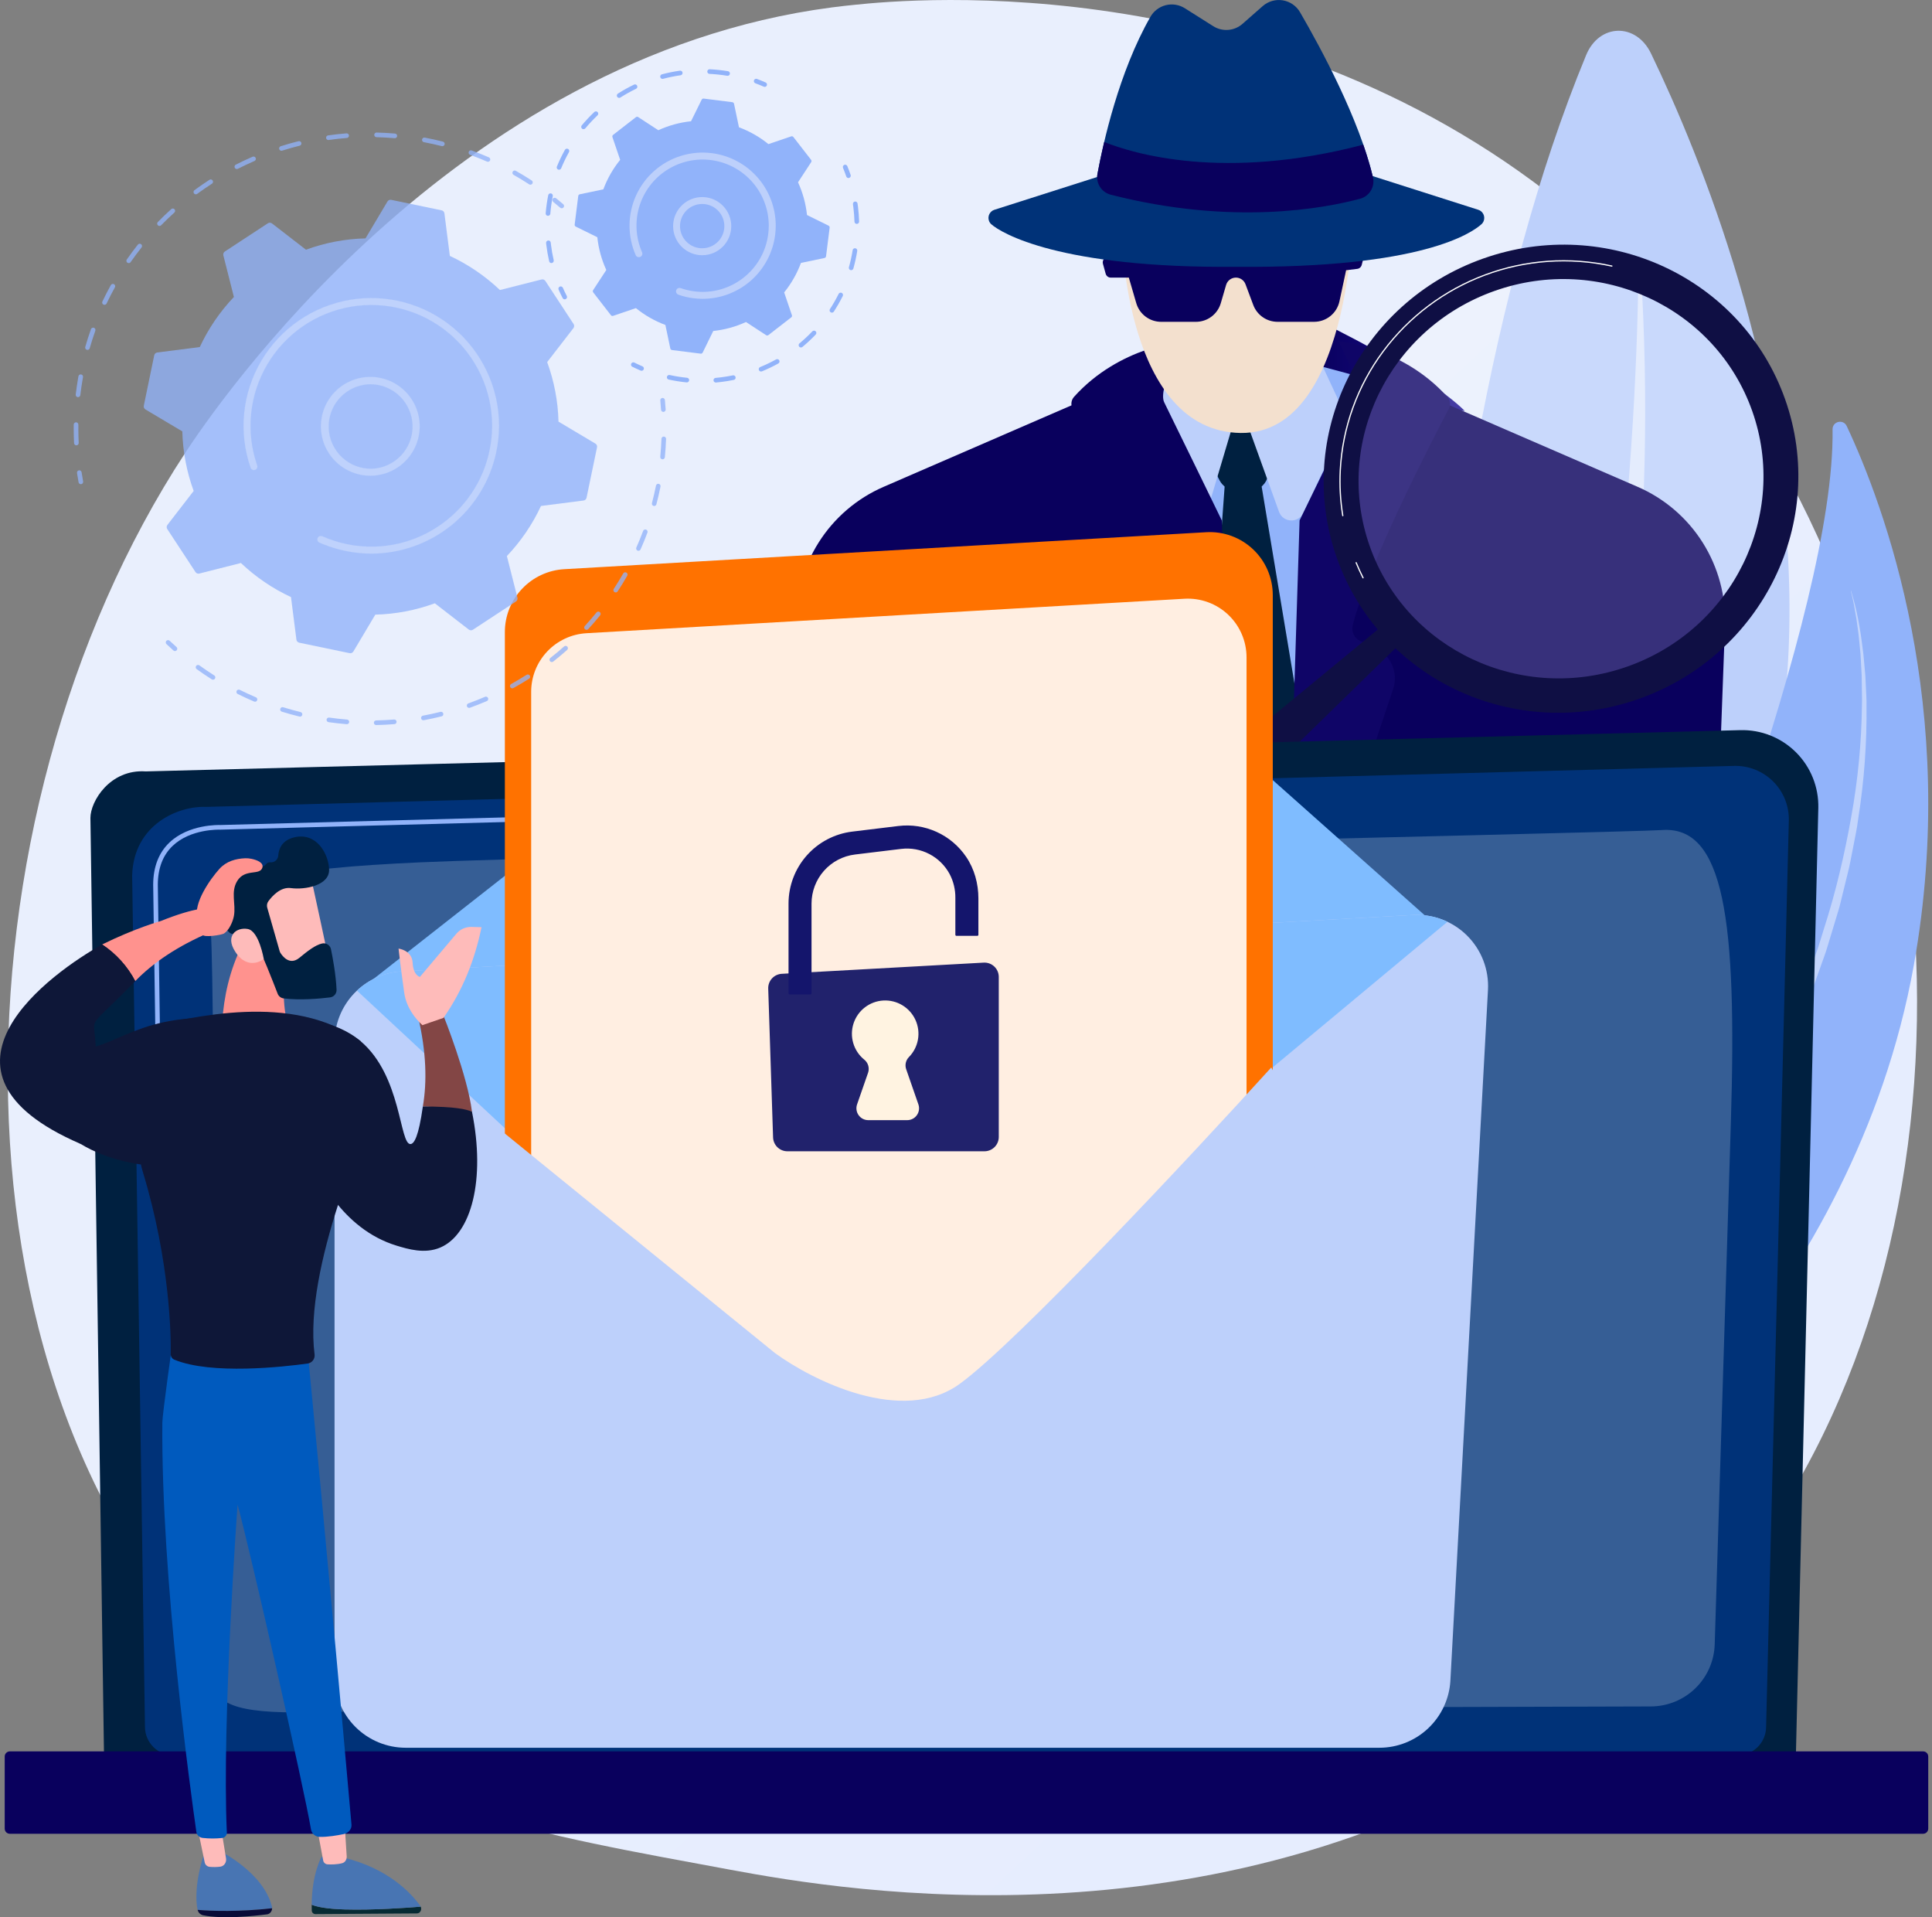 <?xml version="1.0" encoding="UTF-8"?> <svg xmlns="http://www.w3.org/2000/svg" width="508" height="504" viewBox="0 0 508 504" fill="none"><rect x="0" y="0" width="508" height="504" fill="#808080" stroke="none"/> <g clip-path="url(#clip0)"> <path d="M443.67 428.468C430.603 441.922 418.911 449.829 409.959 455.8C322.659 514.022 222.853 497.241 191.995 491.505C142.215 482.251 100.195 475.722 64.086 443.144C-17.956 369.113 -13.966 214.681 48.724 119.016C56.157 107.676 118.744 15.001 218.769 1.944C221.22 1.62 223.04 1.44 224.64 1.273C240.12 -0.36 335.99 -9 414.18 56.419C425.371 65.779 443.38 82.676 460.08 108.439C521.138 202.631 521.331 348.518 443.67 428.468Z" fill="url(#paint0_linear)"></path> <path d="M371.724 334.26C371.724 334.26 365.843 138.42 417.06 14.483C420.502 6.153 430.188 5.902 434.124 14.071C460.44 68.697 525.676 238.983 371.724 334.26Z" fill="#BDD0FB"></path> <path opacity="0.5" d="M384.037 317.639C383.769 318.195 384.414 318.74 384.739 318.235C396.819 299.59 440.251 212.987 431.403 70.375C431.374 69.918 430.814 69.916 430.809 70.375C430.512 104.172 426.458 229.716 384.037 317.639Z" fill="white"></path> <path d="M419.294 394.418C419.294 394.418 404.862 361.049 422.835 312.363C439.51 267.183 482.552 160.646 481.852 112.878C481.819 110.761 484.672 110.086 485.574 112.001C495.229 132.547 515.368 185.904 503.234 253.661C487.588 341.035 419.294 394.418 419.294 394.418Z" fill="#91B3FA"></path> <path opacity="0.45" d="M486.72 155.34C488.218 160.135 489.109 165.103 489.717 170.088C489.798 170.71 489.897 171.333 489.96 171.958L490.131 173.835L490.473 177.592L490.653 181.359C490.704 182.619 490.805 183.879 490.778 185.139C490.904 195.211 490.175 205.276 488.6 215.224C488.304 217.728 487.745 220.185 487.278 222.66C486.774 225.126 486.378 227.619 485.723 230.04L483.923 237.375C483.648 238.606 483.245 239.8 482.888 241.008L481.794 244.622L480.699 248.236L480.147 250.036L479.52 251.82L476.979 258.932C476.547 260.113 476.153 261.311 475.688 262.478L474.302 265.977L471.528 272.974C467.748 282.271 463.904 291.542 459.828 300.712C457.827 305.312 455.753 309.879 453.708 314.455L447.408 328.115C443.2 337.212 438.981 346.295 435.066 355.504C434.054 357.793 433.16 360.122 432.225 362.441C431.743 363.596 431.34 364.781 430.911 365.949C430.483 367.117 430.044 368.289 429.651 369.475C428.919 371.858 428.1 374.222 427.536 376.65C426.84 379.051 426.456 381.51 425.981 383.963V383.98C425.974 384.019 425.959 384.057 425.937 384.091C425.914 384.125 425.886 384.154 425.852 384.177C425.819 384.199 425.781 384.215 425.741 384.223C425.702 384.231 425.661 384.231 425.621 384.223C425.545 384.207 425.478 384.164 425.432 384.101C425.386 384.039 425.366 383.961 425.375 383.884C426.001 378.882 427.162 373.963 428.627 369.146C428.987 367.942 429.412 366.757 429.803 365.562C430.193 364.367 430.582 363.168 431.036 361.996C431.916 359.644 432.758 357.271 433.714 354.949C437.435 345.614 441.58 336.478 445.637 327.31L451.728 313.569C453.746 308.984 455.789 304.412 457.757 299.808C461.74 290.628 465.581 281.372 469.349 272.088L472.11 265.106L473.49 261.616C473.953 260.451 474.353 259.276 474.788 258.104L477.346 251.069L477.987 249.313L478.545 247.527L479.648 243.952C482.717 234.456 484.98 224.718 486.738 214.902C488.528 205.075 489.479 195.114 489.581 185.127C489.636 183.877 489.561 182.632 489.563 181.383L489.514 177.635L489.309 173.895L489.204 172.023C489.159 171.4 489.089 170.779 489.024 170.156C488.897 168.914 488.805 167.665 488.645 166.426L488.133 162.72C487.714 160.258 487.316 157.779 486.648 155.367C486.646 155.357 486.647 155.347 486.652 155.338C486.656 155.329 486.664 155.322 486.674 155.319C486.683 155.316 486.693 155.316 486.701 155.32C486.71 155.324 486.717 155.331 486.72 155.34V155.34Z" fill="white"></path> <path d="M346.755 84.38C346.755 84.38 374.786 97.76 385.145 108.018L344.926 106.234L346.755 84.38Z" fill="url(#paint1_linear)"></path> <path d="M344.076 95.415C344.076 95.415 364.814 100.937 370.356 102.667C377.493 104.897 387.305 160.198 388.196 182.499C389.087 204.799 385.008 283.74 385.008 283.74L274.468 283.594L272.685 115.6L314.162 95.08L344.076 95.415Z" fill="#91B3FA"></path> <path d="M331.1 124.074L350.18 238.554C350.533 240.676 350.194 242.855 349.213 244.77L335.229 272.072C334.924 272.661 334.463 273.155 333.896 273.498C333.328 273.842 332.677 274.022 332.014 274.019C331.35 274.016 330.701 273.829 330.137 273.48C329.573 273.131 329.116 272.633 328.817 272.041L314.937 244.284C314.131 242.672 313.775 240.872 313.906 239.074L322.186 125.417L331.1 124.074Z" fill="#002040"></path> <path d="M318.586 112.434L317.88 118.991C317.775 119.983 317.962 120.984 318.42 121.871L320.659 126.24C321.066 127.034 321.674 127.708 322.422 128.194C323.17 128.68 324.033 128.961 324.924 129.01C326.004 129.069 327.248 129.116 328.432 129.112C329.477 129.11 330.496 128.786 331.351 128.185C332.206 127.584 332.856 126.736 333.213 125.754L334.653 121.794C334.957 120.958 335.038 120.057 334.887 119.18L333.639 111.96C333.43 110.746 332.789 109.648 331.834 108.87C330.879 108.091 329.674 107.685 328.443 107.725L323.496 107.883C322.267 107.922 321.093 108.404 320.191 109.241C319.288 110.077 318.718 111.211 318.586 112.434Z" fill="#002040"></path> <path d="M326.539 107.46L336.302 134.53C337.346 137.427 341.371 137.619 342.686 134.833L354.293 110.257L347.741 96.217L326.539 107.46Z" fill="#BDD0FB"></path> <path d="M304.788 95.976L324.856 109.356L317.82 133.02C316.893 136.143 312.556 136.37 311.307 133.362L300.781 108.018L304.788 95.976Z" fill="#BDD0FB"></path> <path d="M295.85 100.437L232.335 127.977C225.293 131.031 219.335 136.139 215.241 142.632C211.146 149.126 209.106 156.703 209.385 164.374L213.788 283.59H325.928L319.043 140.13L295.85 100.437Z" fill="#09005D"></path> <path d="M311.03 89.732C311.03 89.732 294.382 90.981 282.394 104.335C282.024 104.755 281.792 105.277 281.728 105.832C281.663 106.388 281.77 106.949 282.034 107.442C286.111 115.193 303.222 148.227 307.288 164.36C307.496 165.18 307.409 166.048 307.041 166.81C306.673 167.573 306.049 168.181 305.277 168.529L301.389 170.284C299.397 171.185 297.811 172.795 296.939 174.8C296.067 176.805 295.97 179.062 296.668 181.134C303.997 202.803 324.521 264.816 325.882 283.594L321.256 136.8C321.256 136.8 307.909 109.348 306.125 105.781C304.341 102.213 311.03 89.732 311.03 89.732Z" fill="#09005D"></path> <path d="M259.004 283.495C258.782 283.506 258.564 283.43 258.397 283.284C258.229 283.138 258.124 282.934 258.104 282.712L253.037 185.363C253.035 185.251 253.056 185.139 253.098 185.035C253.14 184.931 253.202 184.836 253.281 184.756C253.36 184.676 253.454 184.612 253.557 184.569C253.661 184.525 253.772 184.503 253.885 184.502C254.112 184.484 254.337 184.556 254.511 184.703C254.686 184.849 254.795 185.059 254.817 185.285L259.886 282.633C259.887 282.746 259.866 282.857 259.824 282.961C259.782 283.065 259.72 283.16 259.641 283.24C259.562 283.321 259.468 283.384 259.365 283.428C259.261 283.472 259.15 283.495 259.038 283.495H259.004Z" fill="url(#paint2_linear)"></path> <path d="M367.101 100.44L430.616 127.98C437.658 131.035 443.616 136.142 447.71 142.636C451.805 149.129 453.845 156.706 453.566 164.378L449.165 283.594H337.025L343.91 140.134L367.101 100.44Z" fill="#09005D"></path> <path d="M351.938 89.732C351.938 89.732 368.588 90.981 380.574 104.335C380.945 104.754 381.18 105.275 381.246 105.831C381.312 106.386 381.207 106.948 380.945 107.442C376.868 115.193 359.757 148.227 355.689 164.36C355.481 165.18 355.568 166.048 355.937 166.811C356.305 167.573 356.93 168.181 357.702 168.529L361.588 170.284C363.582 171.183 365.169 172.792 366.042 174.798C366.915 176.804 367.01 179.062 366.309 181.134C358.981 202.803 338.458 264.816 337.095 283.594L341.714 136.8C341.714 136.8 355.059 109.348 356.845 105.781C358.63 102.213 351.938 89.732 351.938 89.732Z" fill="#0F0567"></path> <path d="M294.976 61.636C294.976 61.636 295.876 113.369 326.195 113.816C356.514 114.262 356.077 50.94 356.077 50.94L294.976 61.636Z" fill="#F3E0CE"></path> <path d="M291.293 67.583L357.414 64.829C357.63 64.82 357.846 64.861 358.043 64.95C358.241 65.038 358.415 65.172 358.552 65.34C358.688 65.507 358.784 65.705 358.831 65.916C358.878 66.128 358.875 66.347 358.822 66.557L358.053 69.635C357.985 69.908 357.836 70.153 357.625 70.34C357.415 70.526 357.153 70.644 356.874 70.679L353.947 71.039L352.196 79.209C351.869 80.733 351.03 82.1 349.818 83.08C348.606 84.061 347.095 84.596 345.536 84.597H335.917C334.529 84.597 333.175 84.173 332.034 83.383C330.894 82.593 330.021 81.473 329.534 80.174L327.489 74.716C327.297 74.204 326.952 73.763 326.502 73.452C326.051 73.141 325.517 72.975 324.969 72.976C324.388 72.976 323.823 73.164 323.359 73.512C322.894 73.86 322.555 74.35 322.392 74.907L320.998 79.688C320.587 81.104 319.727 82.348 318.548 83.234C317.369 84.119 315.935 84.599 314.461 84.6H305.315C303.84 84.6 302.405 84.122 301.225 83.237C300.045 82.352 299.185 81.108 298.772 79.692L296.814 72.979H292.067C291.762 72.979 291.465 72.879 291.222 72.693C290.98 72.508 290.805 72.248 290.724 71.953L290.004 69.338C289.949 69.136 289.941 68.924 289.979 68.719C290.017 68.513 290.102 68.318 290.225 68.15C290.349 67.981 290.51 67.843 290.694 67.744C290.879 67.646 291.084 67.591 291.293 67.583Z" fill="url(#paint3_linear)"></path> <path d="M388.696 55.147L360.09 46.024L325.748 45.596V45.58H325.078H324.411V45.596L290.069 46.024L261.463 55.147C261.18 55.238 260.919 55.384 260.693 55.577C260.468 55.77 260.283 56.005 260.149 56.27C260.015 56.535 259.935 56.824 259.913 57.12C259.892 57.416 259.929 57.713 260.023 57.994C260.144 58.362 260.36 58.692 260.649 58.95C263.213 61.225 278.482 70.555 325.089 70.139C373.927 70.555 386.966 61.225 389.529 58.95C389.818 58.692 390.034 58.362 390.154 57.994C390.248 57.712 390.284 57.413 390.261 57.116C390.238 56.82 390.157 56.53 390.021 56.265C389.886 56 389.698 55.765 389.471 55.573C389.243 55.381 388.98 55.236 388.696 55.147Z" fill="#003278"></path> <path d="M288.562 45.731C290.09 37.465 294.21 18.92 302.483 4.439C302.914 3.68 303.493 3.017 304.187 2.488C304.881 1.96 305.675 1.578 306.52 1.365C307.366 1.152 308.246 1.113 309.108 1.249C309.969 1.386 310.794 1.696 311.532 2.16L319 6.876C320.176 7.621 321.562 7.965 322.95 7.857C324.339 7.749 325.654 7.194 326.701 6.275L332.014 1.604C332.728 0.977 333.571 0.517 334.484 0.254C335.396 -0.008 336.356 -0.065 337.293 0.087C338.23 0.24 339.122 0.597 339.905 1.135C340.688 1.673 341.342 2.377 341.821 3.197C347.437 12.85 357.338 31.232 360.994 46.55C361.287 47.747 361.101 49.011 360.475 50.073C359.85 51.135 358.835 51.911 357.646 52.236C348.286 54.756 324.055 59.373 292.049 51.179C290.885 50.883 289.878 50.155 289.23 49.143C288.583 48.132 288.344 46.912 288.562 45.731Z" fill="#003278"></path> <path d="M358.463 38.029C321.718 47.7 297.798 40.32 290.34 37.323C289.55 40.662 288.965 43.555 288.564 45.731C288.346 46.911 288.584 48.131 289.231 49.142C289.878 50.153 290.885 50.881 292.048 51.178C324.054 59.373 348.28 54.76 357.646 52.236C358.835 51.911 359.85 51.135 360.475 50.073C361.1 49.011 361.286 47.747 360.994 46.55C360.333 43.787 359.46 40.923 358.463 38.029Z" fill="url(#paint4_linear)"></path> <path opacity="0.19" d="M428.86 177.868C458.111 167.516 473.582 135.839 463.416 107.117C453.251 78.394 421.298 63.502 392.047 73.854C362.797 84.207 347.326 115.883 357.491 144.606C367.657 173.328 399.61 188.221 428.86 177.868Z" fill="white"></path> <path d="M366.547 161.964L287.347 227.23C286.561 227.877 285.917 228.68 285.456 229.588C284.995 230.496 284.727 231.49 284.668 232.506C284.61 233.523 284.763 234.54 285.117 235.495C285.471 236.45 286.019 237.321 286.726 238.054L287.215 238.563C287.844 239.215 288.595 239.736 289.425 240.096C290.255 240.456 291.149 240.649 292.054 240.663C292.959 240.676 293.858 240.511 294.699 240.176C295.539 239.841 296.306 239.343 296.953 238.711L370.777 166.63L366.547 161.964Z" fill="url(#paint5_linear)"></path> <path d="M389.97 67.974C357.423 79.493 340.2 114.741 351.52 146.7C362.841 178.659 398.387 195.232 430.935 183.712C463.482 172.192 480.699 136.944 469.386 104.983C458.073 73.022 422.518 56.453 389.97 67.974ZM427.927 175.212C400.16 185.04 369.828 170.905 360.18 143.64C350.532 116.376 365.22 86.303 392.983 76.477C420.747 66.65 451.08 80.782 460.73 108.049C470.38 135.315 455.694 165.384 427.927 175.212Z" fill="url(#paint6_linear)"></path> <path d="M358.398 152.05C358.369 152.05 358.339 152.041 358.314 152.026C358.289 152.01 358.268 151.988 358.254 151.962C357.597 150.658 356.984 149.312 356.429 147.96C356.416 147.922 356.419 147.88 356.435 147.843C356.452 147.806 356.482 147.777 356.52 147.762C356.557 147.746 356.599 147.745 356.637 147.759C356.675 147.774 356.706 147.802 356.724 147.838C357.277 149.184 357.889 150.522 358.541 151.818C358.55 151.836 358.556 151.857 358.558 151.877C358.559 151.898 358.557 151.919 358.55 151.939C358.544 151.959 358.533 151.978 358.52 151.994C358.506 152.009 358.489 152.022 358.47 152.032C358.448 152.044 358.423 152.05 358.398 152.05V152.05ZM353.074 135.72C353.036 135.72 353 135.706 352.972 135.682C352.943 135.658 352.924 135.624 352.917 135.587C352.27 131.638 352.045 127.631 352.248 123.635C352.837 112.292 356.773 101.378 363.559 92.27C370.38 83.116 379.698 76.125 390.394 72.136C401.09 68.147 412.71 67.33 423.859 69.783C423.88 69.787 423.899 69.796 423.916 69.808C423.934 69.82 423.948 69.835 423.959 69.853C423.971 69.871 423.978 69.891 423.982 69.912C423.986 69.932 423.985 69.954 423.981 69.974C423.976 69.995 423.967 70.014 423.955 70.031C423.943 70.049 423.928 70.063 423.91 70.075C423.892 70.086 423.872 70.094 423.851 70.097C423.831 70.101 423.809 70.1 423.789 70.096C412.7 67.657 401.143 68.471 390.505 72.439C379.867 76.406 370.6 83.36 363.816 92.464C357.069 101.524 353.155 112.379 352.568 123.66C352.367 127.633 352.59 131.615 353.232 135.54C353.238 135.581 353.228 135.623 353.203 135.657C353.179 135.69 353.142 135.713 353.101 135.72H353.074Z" fill="white"></path> <path d="M293.154 238.349C290.108 238.349 288.136 237.285 287.29 235.188C286.427 233.053 287.079 230.558 288.909 228.978L298.318 220.858C298.331 220.846 298.347 220.837 298.364 220.831C298.381 220.826 298.399 220.823 298.416 220.825C298.434 220.826 298.452 220.831 298.467 220.839C298.483 220.847 298.497 220.859 298.509 220.872C298.521 220.886 298.529 220.901 298.535 220.918C298.541 220.935 298.543 220.953 298.542 220.97C298.541 220.988 298.536 221.006 298.528 221.021C298.521 221.037 298.51 221.052 298.496 221.063L289.08 229.183C287.338 230.688 286.715 233.06 287.533 235.087C288.35 237.114 290.252 238.098 293.242 238.077C293.278 238.077 293.312 238.091 293.338 238.116C293.363 238.142 293.377 238.176 293.377 238.212C293.377 238.248 293.363 238.282 293.338 238.307C293.312 238.333 293.278 238.347 293.242 238.347L293.154 238.349Z" fill="white"></path> <path d="M301.308 218.594C301.288 218.594 301.269 218.59 301.251 218.582C301.234 218.574 301.218 218.562 301.205 218.547C301.194 218.534 301.185 218.518 301.179 218.501C301.174 218.485 301.171 218.467 301.173 218.449C301.174 218.431 301.179 218.414 301.187 218.398C301.195 218.382 301.206 218.368 301.22 218.357L302.438 217.304C302.452 217.292 302.467 217.283 302.484 217.277C302.501 217.271 302.519 217.269 302.537 217.27C302.555 217.271 302.572 217.276 302.589 217.284C302.605 217.292 302.619 217.303 302.631 217.316C302.643 217.33 302.652 217.345 302.657 217.362C302.663 217.379 302.666 217.397 302.664 217.415C302.663 217.433 302.659 217.45 302.651 217.466C302.643 217.483 302.632 217.497 302.618 217.509L301.398 218.562C301.373 218.583 301.341 218.595 301.308 218.594Z" fill="white"></path> <path d="M472.209 461.549C472.2 463.649 471.361 465.66 469.875 467.144C468.389 468.628 466.376 469.464 464.276 469.469H35.281C33.18 469.464 31.168 468.628 29.681 467.144C28.195 465.66 27.357 463.649 27.348 461.549L23.775 215.016C23.775 210.656 28.91 202.147 38.322 202.786L457.587 191.938C460.296 191.865 462.99 192.344 465.508 193.345C468.025 194.346 470.313 195.848 472.232 197.76C474.151 199.673 475.662 201.955 476.672 204.469C477.682 206.983 478.17 209.676 478.107 212.384L472.209 461.549Z" fill="#002040"></path> <path d="M464.377 453.946C464.372 455.935 463.579 457.84 462.172 459.247C460.766 460.653 458.86 461.446 456.871 461.452H45.623C43.634 461.446 41.728 460.653 40.322 459.247C38.916 457.84 38.123 455.935 38.117 453.946L34.749 230.141C35.145 216.671 46.953 211.831 54.11 212.117L455.941 201.337C457.844 201.286 459.739 201.622 461.509 202.326C463.278 203.03 464.886 204.087 466.235 205.432C467.583 206.777 468.644 208.382 469.352 210.15C470.06 211.918 470.402 213.812 470.355 215.716L464.377 453.946Z" fill="#003278"></path> <path d="M41.908 302.654C41.748 302.655 41.594 302.592 41.48 302.479C41.366 302.366 41.301 302.213 41.3 302.053L40.277 232.539C40.299 227.895 41.73 224.185 44.531 221.501C49.627 216.62 57.602 216.866 57.935 216.879L186.256 213.435H186.274C186.435 213.433 186.591 213.496 186.707 213.609C186.823 213.722 186.889 213.877 186.891 214.038C186.893 214.2 186.83 214.356 186.717 214.472C186.604 214.588 186.45 214.654 186.288 214.656L57.932 218.099C57.572 218.088 50.1 217.854 45.373 222.383C42.821 224.829 41.517 228.244 41.498 232.533L42.518 302.04C42.52 302.12 42.505 302.2 42.475 302.275C42.446 302.349 42.402 302.417 42.346 302.474C42.29 302.532 42.224 302.578 42.15 302.61C42.076 302.641 41.997 302.658 41.917 302.66L41.908 302.654Z" fill="#91B3FA"></path> <path opacity="0.24" d="M56.236 441.54C56.666 423.042 56.505 259.238 55.444 245.092C54.382 230.946 76.415 228.292 110.241 226.699C144.066 225.106 429.478 218.805 436.827 218.209C453.344 216.87 456.764 241.558 455.112 295.159C453.87 335.427 451.812 401.762 450.866 432.268C450.731 436.636 448.904 440.78 445.77 443.824C442.636 446.869 438.441 448.575 434.072 448.584C365.391 448.773 102.152 449.527 84.632 450.049C64.465 450.641 56.065 448.864 56.236 441.54Z" fill="#E3EAF3"></path> <path d="M505.66 460.397H2.591C1.844 460.397 1.239 461.002 1.239 461.748V480.706C1.239 481.453 1.844 482.058 2.591 482.058H505.66C506.407 482.058 507.012 481.453 507.012 480.706V461.748C507.012 461.002 506.407 460.397 505.66 460.397Z" fill="url(#paint7_linear)"></path> <path d="M233.376 151.265L93.037 261.396C95.879 262.692 98.99 263.284 102.109 263.122L368.041 250.02C372.405 249.825 376.57 248.143 379.846 245.254L275.446 152.41C264.115 142.328 245.413 141.82 233.376 151.265Z" fill="#7FBCFF"></path> <path d="M362.688 459.445H106.684C101.72 459.445 96.958 457.473 93.447 453.962C89.937 450.451 87.964 445.69 87.964 440.725V274.034C87.966 269.251 89.798 264.65 93.084 261.175C96.371 257.701 100.863 255.616 105.639 255.348L371.52 240.529C374.147 240.384 376.775 240.793 379.233 241.732C381.69 242.67 383.923 244.116 385.784 245.975C387.645 247.834 389.094 250.064 390.036 252.521C390.977 254.978 391.39 257.605 391.248 260.232L381.37 441.747C381.108 446.526 379.026 451.024 375.552 454.315C372.077 457.607 367.474 459.442 362.688 459.445V459.445Z" fill="#BDD0FB"></path> <path d="M240.66 358.859L380.6 242.312C377.772 240.963 374.65 240.349 371.522 240.529L105.644 255.348C101.239 255.589 97.063 257.384 93.856 260.413L198.587 357.816C209.958 368.39 228.662 368.854 240.66 358.859Z" fill="#7FBCFF"></path> <path d="M334.665 395.563H132.749V166.164C132.747 161.935 134.364 157.866 137.267 154.791C140.17 151.715 144.14 149.867 148.362 149.626L317.146 139.906C319.398 139.775 321.653 140.106 323.773 140.878C325.893 141.65 327.832 142.847 329.473 144.396C331.113 145.944 332.42 147.812 333.313 149.884C334.206 151.956 334.666 154.188 334.665 156.444V395.563Z" fill="#FF7200"></path> <path opacity="0.88" d="M327.765 395.563H139.665V181.864C139.664 177.924 141.171 174.134 143.875 171.269C146.58 168.405 150.277 166.683 154.21 166.457L311.442 157.396C313.54 157.275 315.64 157.583 317.614 158.302C319.588 159.021 321.394 160.135 322.923 161.577C324.451 163.019 325.669 164.758 326.501 166.687C327.334 168.616 327.764 170.694 327.765 172.795V395.563Z" fill="white"></path> <g opacity="0.88"> <path opacity="0.88" d="M21.257 127.278C21.114 127.278 20.977 127.228 20.867 127.137C20.757 127.046 20.683 126.92 20.658 126.779C20.51 125.974 20.375 125.167 20.253 124.357C20.237 124.276 20.238 124.193 20.256 124.112C20.273 124.032 20.306 123.956 20.354 123.889C20.402 123.822 20.462 123.765 20.532 123.722C20.602 123.679 20.68 123.65 20.762 123.638C20.843 123.626 20.926 123.63 21.006 123.651C21.085 123.672 21.16 123.709 21.225 123.759C21.29 123.809 21.344 123.872 21.384 123.944C21.425 124.016 21.45 124.095 21.459 124.177C21.579 124.976 21.711 125.771 21.856 126.562C21.871 126.64 21.87 126.721 21.853 126.8C21.836 126.878 21.804 126.953 21.759 127.019C21.713 127.085 21.655 127.141 21.588 127.185C21.521 127.228 21.446 127.258 21.367 127.273C21.331 127.278 21.294 127.28 21.257 127.278V127.278Z" fill="#91B3FA"></path> <path opacity="0.88" d="M20.081 117.065C19.925 117.065 19.774 117.004 19.661 116.896C19.548 116.788 19.48 116.64 19.473 116.484C19.415 115.265 19.385 114.03 19.385 112.808C19.385 112.412 19.385 112.012 19.385 111.615C19.387 111.453 19.454 111.299 19.57 111.186C19.686 111.073 19.842 111.011 20.004 111.013C20.166 111.016 20.32 111.082 20.433 111.198C20.546 111.315 20.608 111.471 20.605 111.633C20.605 112.025 20.605 112.417 20.605 112.808C20.605 114.01 20.634 115.227 20.692 116.426C20.699 116.588 20.642 116.746 20.533 116.866C20.424 116.985 20.272 117.057 20.11 117.065H20.081ZM20.521 104.4C20.497 104.402 20.473 104.402 20.449 104.4C20.369 104.391 20.291 104.367 20.221 104.328C20.15 104.289 20.088 104.237 20.038 104.174C19.988 104.111 19.95 104.039 19.928 103.962C19.906 103.884 19.899 103.803 19.909 103.723C20.089 102.256 20.297 100.773 20.553 99.315L20.625 98.907C20.656 98.75 20.748 98.612 20.88 98.522C21.013 98.432 21.175 98.397 21.332 98.426C21.489 98.455 21.629 98.544 21.722 98.674C21.814 98.805 21.851 98.967 21.826 99.124L21.754 99.526C21.502 100.966 21.289 102.42 21.12 103.866C21.102 104.012 21.031 104.147 20.921 104.245C20.81 104.344 20.668 104.399 20.521 104.4V104.4ZM23.006 91.98C22.95 91.98 22.893 91.972 22.839 91.957C22.684 91.912 22.552 91.808 22.474 91.666C22.395 91.525 22.376 91.358 22.42 91.203C22.864 89.647 23.365 88.087 23.906 86.566C23.93 86.487 23.97 86.413 24.023 86.35C24.076 86.287 24.142 86.235 24.215 86.197C24.289 86.16 24.37 86.138 24.452 86.133C24.535 86.128 24.617 86.139 24.695 86.167C24.773 86.195 24.845 86.238 24.905 86.294C24.966 86.35 25.014 86.418 25.048 86.494C25.082 86.569 25.1 86.651 25.101 86.733C25.102 86.816 25.086 86.898 25.055 86.974C24.515 88.472 24.031 90.007 23.593 91.537C23.557 91.664 23.48 91.776 23.375 91.856C23.27 91.936 23.142 91.979 23.01 91.98H23.006ZM27.479 80.127C27.376 80.128 27.275 80.102 27.185 80.052C27.094 80.003 27.018 79.931 26.963 79.844C26.908 79.757 26.876 79.657 26.87 79.554C26.864 79.452 26.884 79.349 26.929 79.256C27.622 77.796 28.369 76.338 29.159 74.92C29.241 74.786 29.372 74.69 29.524 74.65C29.676 74.611 29.837 74.631 29.974 74.707C30.111 74.783 30.214 74.91 30.261 75.059C30.307 75.209 30.294 75.371 30.224 75.512C29.45 76.907 28.712 78.343 28.03 79.78C27.981 79.883 27.903 79.97 27.806 80.031C27.709 80.093 27.598 80.125 27.483 80.125L27.479 80.127ZM33.848 69.165C33.736 69.165 33.627 69.135 33.531 69.077C33.436 69.019 33.358 68.936 33.307 68.837C33.255 68.738 33.232 68.627 33.239 68.516C33.246 68.404 33.283 68.297 33.347 68.206C34.274 66.879 35.254 65.563 36.258 64.298C36.359 64.171 36.506 64.09 36.666 64.071C36.827 64.053 36.989 64.099 37.116 64.2C37.242 64.301 37.324 64.448 37.342 64.608C37.361 64.769 37.315 64.931 37.214 65.058C36.224 66.303 35.259 67.597 34.348 68.904C34.292 68.984 34.218 69.049 34.131 69.094C34.045 69.139 33.949 69.163 33.851 69.163L33.848 69.165ZM41.941 59.4C41.821 59.4 41.704 59.364 41.604 59.297C41.504 59.231 41.426 59.136 41.38 59.026C41.333 58.916 41.32 58.794 41.342 58.676C41.364 58.558 41.42 58.45 41.503 58.363C42.635 57.204 43.814 56.068 45.013 54.987C45.072 54.929 45.141 54.883 45.217 54.853C45.294 54.823 45.375 54.809 45.457 54.811C45.539 54.813 45.62 54.832 45.695 54.866C45.77 54.9 45.837 54.949 45.892 55.01C45.947 55.071 45.989 55.142 46.016 55.22C46.043 55.297 46.054 55.379 46.048 55.461C46.042 55.543 46.02 55.623 45.983 55.696C45.945 55.769 45.894 55.834 45.83 55.887C44.651 56.952 43.49 58.072 42.376 59.211C42.32 59.27 42.252 59.317 42.178 59.35C42.103 59.382 42.022 59.399 41.941 59.4ZM51.5 51.084C51.372 51.084 51.247 51.043 51.143 50.968C51.039 50.892 50.962 50.786 50.922 50.664C50.882 50.541 50.882 50.41 50.921 50.288C50.96 50.166 51.037 50.059 51.14 49.983C52.445 49.025 53.795 48.096 55.153 47.221C55.286 47.162 55.437 47.152 55.577 47.194C55.718 47.236 55.838 47.327 55.916 47.451C55.995 47.575 56.027 47.722 56.005 47.867C55.984 48.012 55.911 48.145 55.801 48.24C54.465 49.101 53.137 50.015 51.853 50.958C51.749 51.038 51.622 51.081 51.491 51.082L51.5 51.084ZM139.463 48.552C139.344 48.553 139.228 48.518 139.13 48.453C137.796 47.585 136.417 46.746 135.033 45.963C134.892 45.884 134.789 45.752 134.746 45.596C134.703 45.44 134.723 45.274 134.803 45.133C134.882 44.993 135.014 44.89 135.17 44.846C135.325 44.803 135.492 44.824 135.632 44.903C137.04 45.699 138.44 46.548 139.796 47.432C139.906 47.503 139.991 47.609 140.037 47.732C140.082 47.856 140.087 47.99 140.049 48.117C140.012 48.243 139.934 48.353 139.828 48.432C139.723 48.51 139.594 48.552 139.463 48.552V48.552ZM62.281 44.433C62.143 44.434 62.009 44.389 61.901 44.305C61.792 44.22 61.716 44.102 61.683 43.968C61.651 43.834 61.665 43.694 61.723 43.569C61.781 43.444 61.879 43.343 62.002 43.281C63.442 42.549 64.921 41.852 66.406 41.208C66.48 41.173 66.56 41.153 66.642 41.15C66.724 41.147 66.805 41.16 66.882 41.189C66.958 41.218 67.028 41.262 67.087 41.319C67.146 41.375 67.193 41.443 67.226 41.518C67.258 41.593 67.275 41.673 67.276 41.755C67.276 41.837 67.261 41.918 67.229 41.993C67.198 42.069 67.152 42.137 67.094 42.195C67.035 42.252 66.966 42.297 66.89 42.327C65.427 42.961 63.969 43.647 62.556 44.367C62.471 44.41 62.376 44.433 62.281 44.433ZM128.305 42.532C128.221 42.532 128.138 42.515 128.062 42.482C126.604 41.845 125.106 41.245 123.61 40.7C123.458 40.645 123.335 40.531 123.267 40.385C123.198 40.238 123.191 40.071 123.247 39.919C123.302 39.767 123.415 39.643 123.562 39.575C123.708 39.507 123.876 39.5 124.028 39.555C125.547 40.108 127.07 40.718 128.549 41.364C128.677 41.421 128.782 41.519 128.845 41.644C128.909 41.768 128.928 41.911 128.9 42.047C128.871 42.184 128.796 42.307 128.688 42.395C128.58 42.483 128.444 42.532 128.305 42.532V42.532ZM73.999 39.631C73.853 39.63 73.713 39.577 73.604 39.481C73.494 39.386 73.422 39.255 73.4 39.112C73.379 38.968 73.409 38.822 73.486 38.698C73.562 38.575 73.68 38.483 73.819 38.439C75.361 37.95 76.936 37.505 78.499 37.116C78.655 37.077 78.821 37.102 78.96 37.186C79.098 37.269 79.198 37.404 79.237 37.561C79.275 37.718 79.251 37.883 79.167 38.022C79.084 38.16 78.949 38.26 78.792 38.299C77.253 38.682 75.703 39.12 74.184 39.602C74.123 39.622 74.059 39.632 73.995 39.631H73.999ZM116.317 38.428C116.266 38.429 116.215 38.423 116.165 38.41C114.625 38.02 113.048 37.674 111.485 37.379C111.404 37.367 111.327 37.338 111.257 37.295C111.188 37.252 111.127 37.195 111.08 37.129C111.033 37.062 110.999 36.986 110.982 36.906C110.964 36.826 110.963 36.744 110.978 36.663C110.993 36.583 111.025 36.506 111.07 36.438C111.115 36.37 111.174 36.312 111.242 36.267C111.31 36.221 111.387 36.191 111.467 36.176C111.548 36.161 111.63 36.163 111.71 36.18C113.3 36.481 114.9 36.832 116.466 37.228C116.609 37.265 116.734 37.353 116.817 37.475C116.9 37.598 116.936 37.746 116.918 37.893C116.9 38.039 116.829 38.175 116.719 38.273C116.608 38.372 116.466 38.427 116.318 38.428H116.317ZM86.345 36.808C86.192 36.807 86.045 36.748 85.933 36.642C85.822 36.537 85.754 36.394 85.743 36.242C85.732 36.089 85.779 35.938 85.874 35.818C85.97 35.698 86.107 35.619 86.258 35.595C87.859 35.367 89.488 35.187 91.099 35.055C91.178 35.048 91.259 35.057 91.336 35.081C91.412 35.106 91.483 35.145 91.544 35.197C91.605 35.249 91.655 35.313 91.691 35.385C91.727 35.457 91.748 35.535 91.754 35.615C91.766 35.776 91.714 35.935 91.609 36.058C91.504 36.181 91.355 36.257 91.194 36.27C89.608 36.396 88.006 36.573 86.431 36.798C86.401 36.804 86.371 36.808 86.341 36.81L86.345 36.808ZM103.817 36.324H103.765C102.176 36.187 100.565 36.101 98.977 36.063C98.821 36.053 98.675 35.983 98.569 35.869C98.463 35.754 98.405 35.603 98.407 35.447C98.408 35.291 98.47 35.141 98.579 35.029C98.688 34.917 98.835 34.851 98.992 34.845H99.001C100.621 34.882 102.241 34.971 103.861 35.109C104.018 35.121 104.165 35.194 104.27 35.313C104.376 35.431 104.431 35.586 104.424 35.744C104.417 35.902 104.349 36.051 104.234 36.16C104.119 36.269 103.967 36.329 103.808 36.328L103.817 36.324Z" fill="#91B3FA"></path> <path opacity="0.88" d="M147.703 54.752C147.557 54.752 147.416 54.7 147.305 54.605C146.695 54.079 146.077 53.563 145.449 53.055C145.329 52.952 145.254 52.806 145.24 52.648C145.226 52.49 145.274 52.333 145.373 52.21C145.473 52.086 145.617 52.007 145.774 51.987C145.931 51.968 146.09 52.011 146.216 52.107C146.853 52.621 147.482 53.146 148.102 53.682C148.196 53.763 148.263 53.871 148.294 53.992C148.324 54.112 148.318 54.239 148.274 54.356C148.231 54.472 148.153 54.573 148.051 54.644C147.949 54.714 147.827 54.752 147.703 54.752Z" fill="#91B3FA"></path> <path opacity="0.88" d="M174.421 108.283C174.266 108.282 174.117 108.223 174.004 108.117C173.891 108.011 173.823 107.867 173.812 107.712C173.759 106.906 173.695 106.102 173.618 105.302C173.606 105.22 173.611 105.137 173.632 105.057C173.653 104.977 173.69 104.903 173.741 104.838C173.792 104.773 173.855 104.719 173.928 104.679C174 104.639 174.08 104.614 174.162 104.606C174.244 104.598 174.327 104.607 174.406 104.632C174.485 104.657 174.558 104.698 174.62 104.752C174.683 104.805 174.734 104.872 174.77 104.946C174.806 105.02 174.827 105.101 174.831 105.183C174.91 105.997 174.976 106.813 175.029 107.633C175.034 107.713 175.024 107.793 174.998 107.869C174.972 107.945 174.932 108.015 174.879 108.075C174.826 108.135 174.762 108.185 174.69 108.22C174.618 108.255 174.54 108.276 174.46 108.281L174.421 108.283Z" fill="#91B3FA"></path> <path opacity="0.88" d="M98.921 190.602C98.759 190.604 98.603 190.541 98.488 190.428C98.372 190.315 98.306 190.16 98.305 189.998C98.303 189.836 98.366 189.68 98.479 189.565C98.592 189.449 98.747 189.383 98.909 189.382C100.474 189.351 102.058 189.27 103.617 189.142C103.697 189.134 103.778 189.143 103.855 189.166C103.932 189.19 104.003 189.229 104.064 189.281C104.126 189.333 104.176 189.397 104.212 189.468C104.249 189.54 104.27 189.618 104.276 189.698C104.289 189.86 104.238 190.02 104.133 190.143C104.028 190.266 103.879 190.343 103.718 190.357C102.134 190.487 100.523 190.57 98.934 190.602H98.921ZM91.201 190.37H91.15C89.568 190.242 87.966 190.064 86.388 189.841C86.308 189.829 86.232 189.801 86.163 189.76C86.095 189.719 86.035 189.665 85.987 189.6C85.891 189.47 85.85 189.307 85.874 189.147C85.898 188.987 85.984 188.842 86.114 188.746C86.244 188.65 86.407 188.609 86.568 188.633C88.121 188.854 89.698 189.029 91.257 189.153C91.414 189.165 91.561 189.238 91.666 189.356C91.771 189.474 91.826 189.628 91.82 189.786C91.813 189.944 91.746 190.093 91.632 190.202C91.518 190.311 91.366 190.372 91.208 190.372L91.201 190.37ZM111.323 189.338C111.17 189.34 111.023 189.284 110.909 189.181C110.796 189.079 110.725 188.937 110.711 188.785C110.698 188.633 110.742 188.481 110.835 188.36C110.928 188.239 111.063 188.157 111.213 188.131C112.752 187.844 114.302 187.51 115.816 187.13C115.973 187.091 116.139 187.116 116.278 187.199C116.417 187.282 116.517 187.417 116.556 187.574C116.595 187.731 116.57 187.898 116.487 188.036C116.403 188.175 116.268 188.275 116.111 188.314C114.572 188.698 112.999 189.034 111.431 189.329C111.395 189.336 111.359 189.339 111.323 189.338V189.338ZM78.889 188.386C78.84 188.386 78.792 188.38 78.745 188.368C77.199 187.992 75.645 187.562 74.126 187.09C74.046 187.07 73.971 187.033 73.906 186.983C73.84 186.932 73.786 186.869 73.745 186.797C73.705 186.725 73.68 186.645 73.671 186.563C73.662 186.481 73.671 186.398 73.695 186.319C73.719 186.24 73.76 186.167 73.813 186.104C73.867 186.041 73.932 185.99 74.006 185.953C74.08 185.916 74.161 185.895 74.243 185.89C74.326 185.885 74.408 185.897 74.486 185.926C75.984 186.39 77.512 186.813 79.033 187.186C79.177 187.221 79.303 187.309 79.388 187.431C79.472 187.554 79.509 187.703 79.492 187.85C79.474 187.998 79.403 188.134 79.292 188.233C79.181 188.332 79.038 188.387 78.889 188.388V188.386ZM123.349 186.089C123.205 186.089 123.066 186.038 122.957 185.946C122.847 185.853 122.773 185.725 122.749 185.583C122.724 185.442 122.751 185.296 122.823 185.172C122.895 185.048 123.009 184.954 123.144 184.905C124.616 184.376 126.09 183.794 127.528 183.175C127.677 183.111 127.845 183.109 127.996 183.169C128.146 183.229 128.266 183.346 128.33 183.495C128.394 183.643 128.397 183.811 128.337 183.962C128.277 184.112 128.16 184.233 128.011 184.297C126.551 184.925 125.052 185.515 123.556 186.053C123.489 186.077 123.419 186.089 123.349 186.089V186.089ZM67.05 184.469C66.969 184.469 66.888 184.453 66.813 184.421C65.349 183.8 63.886 183.125 62.46 182.414C62.328 182.336 62.229 182.21 62.185 182.062C62.141 181.914 62.155 181.756 62.223 181.617C62.292 181.479 62.41 181.372 62.554 181.318C62.698 181.263 62.858 181.265 63 181.323C64.404 182.023 65.846 182.687 67.286 183.303C67.416 183.358 67.522 183.456 67.588 183.581C67.653 183.705 67.673 183.849 67.645 183.987C67.617 184.125 67.542 184.249 67.433 184.338C67.324 184.427 67.187 184.475 67.047 184.475L67.05 184.469ZM134.703 180.949C134.568 180.949 134.437 180.904 134.33 180.821C134.223 180.738 134.147 180.623 134.113 180.492C134.079 180.361 134.089 180.223 134.143 180.099C134.196 179.975 134.288 179.871 134.406 179.806C135.772 179.048 137.137 178.238 138.46 177.394C138.527 177.35 138.603 177.321 138.682 177.307C138.761 177.293 138.842 177.294 138.92 177.312C138.999 177.329 139.073 177.362 139.139 177.408C139.205 177.454 139.261 177.512 139.304 177.58C139.347 177.648 139.376 177.723 139.39 177.802C139.404 177.881 139.402 177.962 139.384 178.041C139.367 178.119 139.334 178.193 139.288 178.259C139.242 178.324 139.183 178.38 139.115 178.423C137.772 179.278 136.386 180.103 134.997 180.871C134.907 180.92 134.806 180.945 134.703 180.943V180.949ZM56.004 178.679C55.889 178.679 55.777 178.646 55.68 178.585C54.335 177.734 52.998 176.832 51.709 175.9C51.578 175.804 51.49 175.661 51.465 175.5C51.44 175.34 51.479 175.177 51.575 175.046C51.67 174.914 51.814 174.827 51.974 174.802C52.134 174.776 52.298 174.816 52.429 174.911C53.698 175.828 55.012 176.711 56.335 177.554C56.446 177.625 56.532 177.73 56.578 177.853C56.625 177.976 56.63 178.112 56.593 178.238C56.557 178.365 56.48 178.477 56.375 178.556C56.269 178.635 56.141 178.678 56.009 178.679H56.004ZM145.08 174.044C144.956 174.042 144.835 174.001 144.734 173.928C144.633 173.855 144.557 173.753 144.516 173.635C144.474 173.518 144.47 173.39 144.504 173.27C144.537 173.15 144.606 173.043 144.702 172.964C145.932 171.997 147.15 170.984 148.32 169.936C148.38 169.883 148.45 169.842 148.525 169.816C148.601 169.79 148.68 169.778 148.76 169.783C148.84 169.788 148.918 169.808 148.99 169.843C149.062 169.877 149.127 169.926 149.18 169.986C149.233 170.045 149.274 170.115 149.3 170.191C149.326 170.266 149.338 170.346 149.333 170.426C149.328 170.506 149.308 170.584 149.273 170.656C149.239 170.728 149.19 170.792 149.13 170.845C147.942 171.905 146.706 172.94 145.456 173.923C145.348 174.004 145.216 174.047 145.08 174.044V174.044ZM154.228 165.571C154.109 165.572 153.993 165.537 153.894 165.473C153.794 165.408 153.716 165.316 153.668 165.207C153.621 165.098 153.606 164.978 153.626 164.861C153.645 164.744 153.699 164.636 153.78 164.549C154.84 163.397 155.877 162.194 156.865 160.978C156.969 160.859 157.115 160.785 157.272 160.772C157.429 160.759 157.586 160.807 157.708 160.906C157.831 161.006 157.91 161.149 157.929 161.305C157.948 161.462 157.906 161.62 157.812 161.746C156.809 162.983 155.754 164.203 154.678 165.375C154.621 165.436 154.553 165.485 154.477 165.519C154.401 165.553 154.318 165.57 154.235 165.571H154.228ZM161.899 155.736C161.789 155.736 161.682 155.707 161.587 155.651C161.492 155.594 161.415 155.514 161.363 155.417C161.31 155.32 161.285 155.211 161.29 155.101C161.295 154.991 161.33 154.885 161.39 154.793C162.25 153.482 163.08 152.129 163.858 150.768C163.895 150.694 163.947 150.629 164.011 150.576C164.074 150.524 164.148 150.484 164.227 150.46C164.306 150.437 164.389 150.43 164.471 150.439C164.553 150.448 164.633 150.474 164.704 150.515C164.776 150.556 164.839 150.611 164.888 150.677C164.938 150.743 164.974 150.819 164.994 150.899C165.014 150.979 165.017 151.062 165.004 151.144C164.99 151.225 164.961 151.303 164.916 151.373C164.126 152.755 163.284 154.132 162.409 155.462C162.354 155.546 162.28 155.614 162.192 155.662C162.104 155.71 162.006 155.735 161.907 155.736H161.899ZM167.877 144.788C167.776 144.788 167.676 144.762 167.587 144.713C167.498 144.664 167.423 144.594 167.368 144.509C167.312 144.424 167.279 144.327 167.271 144.225C167.263 144.124 167.28 144.023 167.321 143.93C167.956 142.506 168.556 141.035 169.103 139.563C169.162 139.415 169.277 139.297 169.423 139.232C169.568 139.168 169.733 139.163 169.883 139.219C170.032 139.275 170.153 139.386 170.221 139.53C170.289 139.674 170.298 139.839 170.246 139.99C169.69 141.485 169.08 142.978 168.435 144.427C168.388 144.533 168.311 144.624 168.213 144.688C168.115 144.752 168.001 144.787 167.884 144.788H167.877ZM172.012 133.02C171.96 133.02 171.908 133.014 171.857 133C171.701 132.959 171.567 132.857 171.485 132.718C171.404 132.578 171.381 132.412 171.421 132.255C171.817 130.747 172.174 129.195 172.48 127.66C172.511 127.501 172.605 127.362 172.739 127.272C172.873 127.182 173.038 127.149 173.196 127.181C173.355 127.212 173.494 127.306 173.584 127.44C173.674 127.574 173.707 127.739 173.675 127.897C173.364 129.461 173.004 131.033 172.595 132.565C172.561 132.694 172.485 132.808 172.38 132.89C172.275 132.973 172.145 133.018 172.012 133.02ZM174.206 120.746H174.145C173.985 120.728 173.839 120.648 173.738 120.524C173.637 120.399 173.589 120.24 173.605 120.08C173.758 118.516 173.864 116.932 173.92 115.373C173.919 115.291 173.936 115.209 173.967 115.133C173.999 115.057 174.046 114.989 174.105 114.932C174.164 114.874 174.234 114.829 174.311 114.8C174.388 114.77 174.469 114.757 174.552 114.76C174.634 114.762 174.715 114.782 174.789 114.817C174.864 114.852 174.93 114.901 174.985 114.963C175.04 115.024 175.082 115.096 175.108 115.174C175.134 115.252 175.145 115.334 175.138 115.416C175.081 117 174.973 118.609 174.818 120.197C174.804 120.349 174.733 120.49 174.62 120.593C174.507 120.695 174.359 120.751 174.206 120.749V120.746Z" fill="#91B3FA"></path> <path opacity="0.88" d="M46.001 171.151C45.852 171.151 45.708 171.096 45.596 170.997C44.984 170.453 44.381 169.9 43.787 169.337C43.726 169.283 43.677 169.217 43.642 169.143C43.606 169.069 43.587 168.989 43.583 168.907C43.58 168.826 43.593 168.744 43.621 168.667C43.65 168.591 43.694 168.521 43.75 168.461C43.806 168.402 43.873 168.355 43.948 168.322C44.023 168.289 44.104 168.272 44.186 168.271C44.268 168.27 44.349 168.285 44.424 168.316C44.5 168.347 44.569 168.393 44.626 168.451C45.209 169.004 45.805 169.549 46.406 170.086C46.499 170.168 46.564 170.276 46.593 170.396C46.622 170.516 46.614 170.643 46.571 170.758C46.527 170.874 46.449 170.973 46.347 171.043C46.245 171.114 46.125 171.151 46.001 171.151V171.151Z" fill="#91B3FA"></path> <path opacity="0.88" d="M51.399 150.385C51.505 150.546 51.658 150.671 51.838 150.741C52.018 150.811 52.215 150.823 52.402 150.775L63.344 148C67.217 151.682 71.664 154.709 76.511 156.96L77.94 168.158C77.965 168.349 78.049 168.528 78.18 168.67C78.311 168.811 78.482 168.909 78.671 168.948L91.928 171.704C92.117 171.743 92.314 171.722 92.491 171.644C92.667 171.567 92.816 171.436 92.915 171.27L98.685 161.577C104.029 161.441 109.315 160.435 114.335 158.596L123.264 165.503C123.418 165.621 123.604 165.689 123.798 165.696C123.991 165.704 124.182 165.651 124.344 165.544L135.666 158.118C135.828 158.012 135.952 157.859 136.022 157.679C136.092 157.499 136.105 157.302 136.057 157.115L133.281 146.173C136.967 142.3 139.995 137.853 142.249 133.006L153.438 131.58C153.629 131.555 153.808 131.472 153.95 131.341C154.091 131.21 154.188 131.038 154.228 130.849L156.984 117.592C157.023 117.403 157.002 117.207 156.925 117.03C156.847 116.853 156.716 116.705 156.55 116.606L146.855 110.835C146.72 105.491 145.714 100.206 143.876 95.186L150.781 86.256C150.9 86.103 150.968 85.917 150.976 85.723C150.984 85.529 150.931 85.338 150.824 85.176L143.397 73.854C143.291 73.693 143.138 73.568 142.958 73.498C142.778 73.428 142.58 73.416 142.393 73.464L131.453 76.239C127.58 72.555 123.133 69.526 118.286 67.272L116.855 56.081C116.83 55.89 116.747 55.711 116.616 55.569C116.485 55.427 116.313 55.33 116.124 55.291L102.865 52.535C102.676 52.496 102.48 52.516 102.303 52.594C102.127 52.672 101.979 52.803 101.88 52.969L96.11 62.662C90.762 62.797 85.473 63.803 80.45 65.643L71.52 58.738C71.367 58.618 71.181 58.55 70.987 58.542C70.793 58.534 70.602 58.588 70.44 58.695L59.118 66.121C58.956 66.227 58.832 66.38 58.762 66.56C58.692 66.74 58.68 66.937 58.727 67.124L61.503 78.066C57.817 81.938 54.788 86.386 52.533 91.233L41.345 92.664C41.153 92.689 40.974 92.772 40.833 92.903C40.691 93.034 40.594 93.206 40.554 93.395L37.813 106.65C37.773 106.839 37.794 107.036 37.872 107.213C37.95 107.39 38.081 107.538 38.247 107.637L47.94 113.4C48.075 118.748 49.081 124.037 50.921 129.06L44.014 137.99C43.896 138.143 43.828 138.33 43.821 138.523C43.813 138.717 43.866 138.908 43.973 139.07L51.399 150.385Z" fill="#91B3FA"></path> <path opacity="0.88" d="M97.381 125.057C93.96 125.06 90.676 123.714 88.241 121.31C85.807 118.907 84.419 115.64 84.379 112.219C84.339 108.798 85.65 105.499 88.027 103.039C90.404 100.579 93.656 99.156 97.076 99.079C100.496 99.002 103.809 100.277 106.295 102.628C108.78 104.979 110.238 108.215 110.352 111.634C110.466 115.053 109.226 118.379 106.903 120.89C104.579 123.401 101.358 124.894 97.941 125.044C97.759 125.052 97.572 125.057 97.381 125.057ZM97.397 101.009C97.241 101.009 97.083 101.013 96.922 101.02C94.003 101.179 91.265 102.482 89.301 104.647C87.336 106.812 86.304 109.663 86.428 112.584C86.552 115.504 87.822 118.258 89.962 120.248C92.103 122.239 94.942 123.306 97.863 123.217V123.217C100.763 123.09 103.497 121.832 105.481 119.715C107.465 117.597 108.542 114.787 108.481 111.885C108.42 108.984 107.227 106.222 105.155 104.189C103.084 102.156 100.299 101.015 97.397 101.009V101.009Z" fill="#BDD0FB"></path> <path opacity="0.88" d="M97.694 145.539C95.374 145.536 93.061 145.294 90.791 144.819C89.977 144.648 89.171 144.448 88.374 144.222C87.257 143.905 86.159 143.531 85.081 143.1L85.007 143.07C84.664 142.932 84.323 142.787 83.983 142.636C83.822 142.564 83.686 142.446 83.59 142.298C83.494 142.15 83.443 141.977 83.443 141.801C83.442 141.673 83.469 141.547 83.521 141.43C83.569 141.32 83.639 141.22 83.726 141.137C83.813 141.055 83.916 140.989 84.028 140.946C84.14 140.903 84.26 140.882 84.38 140.885C84.5 140.888 84.619 140.915 84.728 140.964C86.796 141.879 88.954 142.572 91.167 143.032C91.947 143.194 92.727 143.326 93.507 143.43C97.959 144.025 102.486 143.661 106.786 142.362L106.885 142.332C109.436 141.548 111.88 140.447 114.157 139.054L114.178 139.041L114.339 138.942L114.555 138.807L114.718 138.703L115.042 138.494C118.538 136.215 121.547 133.266 123.895 129.817C126.243 126.367 127.884 122.487 128.722 118.399C129.17 116.251 129.396 114.064 129.397 111.87C129.387 107.255 128.371 102.697 126.421 98.514C124.47 94.331 121.631 90.624 118.101 87.65C114.572 84.675 110.437 82.506 105.984 81.293C101.531 80.079 96.867 79.851 92.316 80.623C87.766 81.396 83.439 83.151 79.635 85.766C75.832 88.381 72.645 91.793 70.295 95.766C67.944 99.738 66.488 104.174 66.027 108.767C65.566 113.359 66.111 117.997 67.625 122.357C67.664 122.471 67.681 122.591 67.674 122.711C67.667 122.83 67.637 122.948 67.584 123.056C67.532 123.164 67.459 123.261 67.369 123.341C67.28 123.421 67.175 123.482 67.061 123.522C66.948 123.561 66.828 123.578 66.708 123.571C66.588 123.564 66.471 123.533 66.362 123.481C66.254 123.429 66.158 123.356 66.078 123.266C65.998 123.176 65.936 123.072 65.897 122.958C64.295 118.347 63.718 113.442 64.205 108.585C64.692 103.728 66.232 99.036 68.718 94.834C71.203 90.633 74.574 87.024 78.596 84.258C82.618 81.492 87.195 79.636 92.008 78.82C96.82 78.003 101.753 78.244 106.463 79.528C111.172 80.812 115.546 83.106 119.278 86.252C123.01 89.398 126.012 93.32 128.075 97.744C130.137 102.168 131.211 106.989 131.221 111.87C131.217 114.19 130.976 116.504 130.501 118.775C128.929 126.321 124.812 133.098 118.84 137.97C112.867 142.843 105.402 145.515 97.694 145.539V145.539Z" fill="#BDD0FB"></path> </g> <path d="M161.212 83.032L167.204 80.996C169.53 82.883 172.149 84.377 174.957 85.421L176.253 91.607C176.275 91.713 176.329 91.81 176.408 91.883C176.488 91.957 176.588 92.004 176.695 92.018L184.223 92.966C184.331 92.982 184.442 92.963 184.539 92.912C184.636 92.861 184.715 92.78 184.763 92.682L187.544 87.008C190.523 86.695 193.431 85.899 196.153 84.65L201.447 88.11C201.538 88.169 201.645 88.198 201.753 88.194C201.861 88.189 201.965 88.151 202.05 88.085L208.044 83.435C208.131 83.37 208.195 83.279 208.227 83.175C208.259 83.072 208.258 82.961 208.224 82.858L206.188 76.869C208.072 74.542 209.563 71.923 210.604 69.116L216.79 67.82C216.896 67.798 216.992 67.744 217.066 67.664C217.139 67.585 217.185 67.485 217.199 67.378L218.149 59.85C218.162 59.743 218.142 59.634 218.091 59.539C218.039 59.444 217.96 59.367 217.863 59.319L212.193 56.527C211.88 53.548 211.083 50.64 209.833 47.918L213.293 42.624C213.352 42.533 213.382 42.427 213.378 42.319C213.373 42.211 213.336 42.107 213.27 42.021L208.618 36.027C208.553 35.94 208.462 35.876 208.358 35.844C208.255 35.812 208.144 35.813 208.041 35.847L202.054 37.883C199.727 35.996 197.109 34.502 194.301 33.458L193.005 27.272C192.983 27.166 192.928 27.069 192.848 26.996C192.769 26.923 192.668 26.876 192.561 26.863L185.035 25.916C184.926 25.9 184.815 25.92 184.718 25.971C184.621 26.023 184.543 26.104 184.495 26.203L181.701 31.873C178.723 32.185 175.815 32.983 173.094 34.232L167.807 30.776C167.716 30.717 167.61 30.688 167.501 30.693C167.393 30.697 167.289 30.735 167.204 30.802L161.21 35.456C161.123 35.522 161.059 35.613 161.027 35.716C160.995 35.82 160.996 35.931 161.03 36.034L163.066 42.021C161.179 44.347 159.685 46.966 158.641 49.774L152.455 51.07C152.349 51.092 152.253 51.147 152.179 51.227C152.106 51.306 152.06 51.407 152.046 51.514L151.103 59.036C151.09 59.144 151.11 59.252 151.162 59.347C151.213 59.443 151.292 59.519 151.389 59.567L157.061 62.361C157.374 65.339 158.17 68.247 159.419 70.969L155.959 76.262C155.9 76.353 155.871 76.46 155.875 76.568C155.879 76.676 155.917 76.78 155.983 76.865L160.634 82.859C160.7 82.945 160.792 83.007 160.895 83.038C160.999 83.069 161.109 83.067 161.212 83.032V83.032Z" fill="#91B3FA"></path> <path d="M184.621 67.093C182.634 67.09 180.727 66.313 179.303 64.927C177.878 63.542 177.05 61.656 176.992 59.67C176.934 57.684 177.652 55.753 178.993 54.288C180.335 52.822 182.194 51.935 184.178 51.817C186.161 51.699 188.113 52.357 189.619 53.653C191.125 54.949 192.068 56.78 192.247 58.759C192.426 60.738 191.828 62.709 190.579 64.254C189.329 65.799 187.528 66.797 185.555 67.037C185.245 67.074 184.933 67.093 184.621 67.093V67.093ZM184.639 53.62C184.399 53.62 184.158 53.634 183.919 53.663C182.387 53.85 180.991 54.639 180.04 55.855C179.089 57.071 178.659 58.616 178.847 60.148C179.034 61.681 179.823 63.076 181.039 64.028C182.255 64.979 183.8 65.408 185.332 65.221V65.221C186.806 65.044 188.156 64.311 189.107 63.172C190.058 62.033 190.539 60.574 190.45 59.093C190.361 57.612 189.71 56.22 188.63 55.203C187.549 54.185 186.121 53.619 184.637 53.62H184.639Z" fill="#BDD0FB"></path> <path d="M148.484 78.694C148.372 78.694 148.262 78.663 148.167 78.605C148.072 78.546 147.995 78.463 147.944 78.363C147.564 77.629 147.206 76.876 146.875 76.131C146.813 75.984 146.812 75.818 146.871 75.67C146.93 75.522 147.045 75.403 147.191 75.338C147.337 75.274 147.503 75.269 147.652 75.325C147.801 75.381 147.923 75.493 147.991 75.638C148.311 76.358 148.658 77.091 149.027 77.798C149.101 77.942 149.115 78.109 149.066 78.263C149.016 78.417 148.908 78.545 148.765 78.619C148.678 78.666 148.582 78.692 148.484 78.694V78.694Z" fill="#91B3FA"></path> <path d="M144.99 69.156C144.852 69.155 144.718 69.108 144.611 69.022C144.503 68.935 144.427 68.815 144.396 68.681C144.078 67.283 143.831 65.87 143.658 64.447C143.635 64.267 143.615 64.087 143.595 63.907C143.584 63.826 143.59 63.744 143.611 63.665C143.633 63.587 143.67 63.513 143.72 63.449C143.771 63.385 143.834 63.331 143.905 63.292C143.976 63.252 144.055 63.228 144.136 63.219C144.217 63.211 144.299 63.218 144.377 63.242C144.455 63.266 144.528 63.305 144.591 63.357C144.653 63.409 144.705 63.474 144.742 63.546C144.78 63.619 144.802 63.698 144.809 63.779C144.827 63.95 144.846 64.121 144.868 64.292C145.037 65.674 145.277 67.046 145.588 68.403C145.623 68.561 145.595 68.726 145.509 68.863C145.423 68.999 145.286 69.096 145.129 69.132C145.084 69.145 145.037 69.153 144.99 69.156V69.156ZM144.09 56.736H144.042C143.962 56.73 143.884 56.708 143.813 56.672C143.741 56.635 143.678 56.585 143.626 56.524C143.574 56.464 143.534 56.393 143.51 56.317C143.485 56.241 143.476 56.16 143.482 56.081C143.613 54.472 143.837 52.873 144.155 51.291C144.193 51.138 144.288 51.006 144.421 50.921C144.554 50.837 144.714 50.808 144.868 50.839C145.023 50.87 145.159 50.959 145.249 51.089C145.338 51.218 145.375 51.377 145.35 51.532C145.044 53.064 144.828 54.613 144.704 56.171C144.691 56.325 144.621 56.468 144.507 56.572C144.392 56.676 144.243 56.734 144.089 56.732L144.09 56.736ZM146.996 44.622C146.896 44.621 146.797 44.596 146.709 44.549C146.621 44.501 146.546 44.433 146.49 44.35C146.435 44.267 146.4 44.171 146.39 44.072C146.38 43.972 146.394 43.872 146.432 43.779C147.045 42.285 147.743 40.829 148.526 39.416C148.562 39.342 148.614 39.277 148.676 39.223C148.739 39.17 148.812 39.129 148.891 39.105C148.97 39.081 149.053 39.072 149.135 39.081C149.217 39.089 149.296 39.114 149.368 39.154C149.441 39.194 149.504 39.249 149.554 39.314C149.605 39.379 149.642 39.454 149.662 39.534C149.683 39.614 149.688 39.697 149.675 39.778C149.663 39.86 149.634 39.938 149.591 40.008C148.832 41.377 148.153 42.788 147.557 44.235C147.512 44.348 147.435 44.444 147.334 44.513C147.234 44.581 147.115 44.618 146.994 44.618L146.996 44.622ZM153.434 33.959C153.318 33.959 153.204 33.926 153.106 33.864C153.008 33.801 152.93 33.712 152.881 33.607C152.832 33.502 152.814 33.385 152.83 33.27C152.845 33.155 152.893 33.047 152.968 32.958C154.001 31.721 155.106 30.546 156.276 29.439C156.394 29.328 156.55 29.268 156.712 29.273C156.874 29.277 157.027 29.346 157.138 29.463C157.249 29.581 157.308 29.737 157.304 29.899C157.299 30.06 157.231 30.213 157.113 30.324C155.978 31.401 154.906 32.543 153.904 33.744C153.845 33.812 153.773 33.865 153.691 33.902C153.61 33.938 153.522 33.956 153.432 33.955L153.434 33.959ZM162.794 25.734C162.662 25.734 162.534 25.691 162.429 25.612C162.324 25.533 162.247 25.422 162.21 25.296C162.173 25.169 162.177 25.035 162.223 24.911C162.269 24.788 162.354 24.683 162.465 24.611C163.824 23.744 165.234 22.958 166.686 22.257C166.758 22.217 166.838 22.193 166.921 22.185C167.003 22.177 167.086 22.186 167.165 22.212C167.243 22.237 167.316 22.278 167.379 22.332C167.441 22.387 167.492 22.453 167.527 22.528C167.563 22.602 167.584 22.683 167.587 22.766C167.591 22.848 167.578 22.931 167.549 23.008C167.519 23.086 167.475 23.156 167.417 23.216C167.36 23.275 167.291 23.323 167.215 23.355C165.807 24.036 164.44 24.799 163.122 25.639C163.021 25.703 162.904 25.737 162.785 25.736L162.794 25.734ZM174.199 20.738C174.052 20.736 173.909 20.682 173.799 20.584C173.689 20.487 173.617 20.353 173.598 20.206C173.579 20.06 173.614 19.912 173.695 19.789C173.777 19.667 173.9 19.578 174.042 19.539C175.6 19.128 177.18 18.806 178.775 18.578C178.854 18.566 178.935 18.57 179.012 18.589C179.09 18.608 179.163 18.643 179.228 18.691C179.292 18.738 179.347 18.799 179.388 18.867C179.429 18.936 179.457 19.012 179.468 19.091C179.48 19.171 179.476 19.252 179.457 19.329C179.437 19.407 179.403 19.48 179.355 19.545C179.307 19.609 179.248 19.664 179.179 19.705C179.11 19.746 179.034 19.774 178.955 19.785C177.407 20.006 175.874 20.318 174.363 20.718C174.306 20.73 174.248 20.736 174.19 20.734L174.199 20.738ZM191.319 19.92C191.285 19.923 191.252 19.923 191.218 19.92C189.674 19.664 188.117 19.499 186.554 19.425C186.393 19.417 186.241 19.346 186.133 19.227C186.024 19.107 185.967 18.95 185.975 18.788C185.976 18.707 185.994 18.628 186.028 18.555C186.061 18.481 186.109 18.415 186.169 18.361C186.228 18.307 186.298 18.265 186.374 18.238C186.451 18.212 186.531 18.201 186.612 18.207C188.223 18.283 189.828 18.453 191.42 18.716C191.57 18.742 191.705 18.824 191.798 18.944C191.891 19.065 191.936 19.216 191.923 19.368C191.911 19.52 191.842 19.662 191.73 19.765C191.618 19.869 191.471 19.927 191.319 19.928V19.92Z" fill="#91B3FA"></path> <path d="M201.067 22.838C200.982 22.839 200.898 22.821 200.82 22.786C200.088 22.462 199.341 22.158 198.595 21.886C198.448 21.827 198.329 21.712 198.265 21.566C198.201 21.421 198.196 21.256 198.251 21.107C198.307 20.957 198.419 20.836 198.563 20.768C198.707 20.7 198.872 20.691 199.022 20.743C199.789 21.029 200.559 21.343 201.313 21.677C201.44 21.735 201.544 21.834 201.607 21.958C201.67 22.082 201.688 22.224 201.66 22.36C201.631 22.496 201.556 22.618 201.448 22.706C201.341 22.794 201.206 22.843 201.067 22.844V22.838Z" fill="#91B3FA"></path> <path d="M223.093 46.796C222.965 46.796 222.841 46.757 222.738 46.683C222.634 46.609 222.556 46.504 222.515 46.384C222.257 45.63 221.975 44.874 221.667 44.137C221.605 43.988 221.606 43.82 221.668 43.67C221.73 43.521 221.849 43.403 221.999 43.341C222.149 43.279 222.317 43.28 222.466 43.342C222.616 43.404 222.734 43.523 222.796 43.673C223.109 44.433 223.402 45.212 223.669 45.988C223.721 46.141 223.71 46.309 223.639 46.454C223.568 46.6 223.442 46.711 223.289 46.764C223.226 46.785 223.159 46.796 223.093 46.796V46.796Z" fill="#91B3FA"></path> <path d="M188.206 100.557C188.051 100.554 187.902 100.492 187.791 100.384C187.68 100.275 187.614 100.129 187.607 99.974C187.601 99.819 187.653 99.667 187.754 99.549C187.855 99.431 187.998 99.356 188.152 99.34C188.598 99.3 189.046 99.253 189.495 99.198C190.575 99.066 191.655 98.89 192.718 98.672C192.874 98.646 193.034 98.681 193.165 98.771C193.295 98.861 193.385 98.997 193.417 99.152C193.449 99.307 193.419 99.468 193.334 99.602C193.249 99.735 193.115 99.83 192.961 99.867C191.871 100.09 190.755 100.272 189.642 100.407C189.181 100.462 188.721 100.511 188.26 100.553L188.206 100.557ZM180.603 100.522H180.543C178.964 100.365 177.396 100.118 175.845 99.781C175.765 99.766 175.689 99.735 175.62 99.69C175.552 99.644 175.494 99.586 175.449 99.518C175.404 99.45 175.373 99.373 175.358 99.293C175.343 99.213 175.344 99.13 175.362 99.05C175.379 98.971 175.413 98.895 175.46 98.829C175.507 98.762 175.567 98.705 175.636 98.662C175.706 98.619 175.783 98.591 175.864 98.578C175.945 98.566 176.027 98.569 176.106 98.589C177.609 98.918 179.131 99.158 180.662 99.309C180.817 99.326 180.959 99.401 181.06 99.519C181.161 99.638 181.213 99.79 181.206 99.946C181.198 100.101 181.131 100.248 181.019 100.355C180.907 100.463 180.758 100.524 180.603 100.526V100.522ZM200.111 97.664C199.97 97.664 199.832 97.615 199.723 97.525C199.614 97.435 199.539 97.31 199.512 97.171C199.485 97.032 199.507 96.888 199.574 96.764C199.641 96.639 199.75 96.542 199.881 96.489C201.304 95.906 202.691 95.24 204.037 94.496C204.107 94.453 204.185 94.424 204.267 94.412C204.348 94.4 204.432 94.404 204.512 94.425C204.591 94.445 204.666 94.482 204.731 94.533C204.797 94.583 204.851 94.647 204.891 94.719C204.931 94.791 204.956 94.87 204.965 94.952C204.973 95.034 204.965 95.117 204.94 95.196C204.916 95.275 204.876 95.348 204.822 95.411C204.769 95.474 204.703 95.525 204.629 95.562C203.241 96.33 201.81 97.018 200.343 97.621C200.269 97.65 200.191 97.665 200.111 97.664V97.664ZM210.609 91.344C210.483 91.344 210.36 91.306 210.257 91.234C210.155 91.162 210.076 91.06 210.034 90.942C209.991 90.823 209.986 90.695 210.019 90.574C210.052 90.453 210.121 90.344 210.218 90.264C211.4 89.28 212.525 88.229 213.588 87.116C213.642 87.055 213.708 87.005 213.782 86.97C213.857 86.935 213.937 86.915 214.019 86.912C214.101 86.909 214.182 86.922 214.259 86.951C214.336 86.98 214.406 87.024 214.465 87.081C214.524 87.137 214.571 87.205 214.604 87.28C214.636 87.356 214.653 87.436 214.654 87.519C214.654 87.6 214.638 87.682 214.606 87.757C214.575 87.833 214.528 87.901 214.47 87.958C213.375 89.104 212.216 90.185 210.997 91.198C210.889 91.291 210.751 91.343 210.609 91.344ZM218.745 82.186C218.635 82.185 218.528 82.155 218.434 82.099C218.339 82.042 218.262 81.962 218.21 81.865C218.158 81.769 218.132 81.66 218.137 81.551C218.141 81.441 218.174 81.335 218.233 81.243C219.073 79.952 219.837 78.615 220.521 77.236C220.598 77.099 220.724 76.998 220.873 76.951C221.022 76.905 221.184 76.918 221.324 76.987C221.464 77.056 221.572 77.177 221.626 77.324C221.68 77.47 221.676 77.632 221.614 77.776C220.908 79.195 220.121 80.573 219.258 81.903C219.203 81.989 219.127 82.061 219.037 82.11C218.948 82.159 218.847 82.185 218.745 82.186V82.186ZM223.801 71.026C223.745 71.026 223.689 71.018 223.635 71.002C223.48 70.959 223.348 70.855 223.269 70.715C223.189 70.574 223.169 70.407 223.212 70.252C223.63 68.769 223.959 67.264 224.2 65.743C224.231 65.588 224.321 65.451 224.45 65.361C224.58 65.271 224.739 65.235 224.895 65.26C225.051 65.285 225.191 65.369 225.286 65.495C225.381 65.621 225.424 65.779 225.405 65.935C225.155 67.502 224.815 69.053 224.388 70.581C224.351 70.708 224.274 70.82 224.168 70.9C224.062 70.979 223.933 71.022 223.801 71.022V71.026ZM225.284 58.861C225.126 58.861 224.974 58.8 224.86 58.69C224.747 58.579 224.68 58.429 224.676 58.271C224.638 57.045 224.542 55.801 224.393 54.574C224.357 54.273 224.317 53.973 224.274 53.674C224.262 53.595 224.266 53.514 224.286 53.436C224.305 53.358 224.34 53.285 224.387 53.221C224.435 53.157 224.495 53.102 224.563 53.061C224.632 53.02 224.708 52.993 224.787 52.981C224.866 52.969 224.947 52.973 225.025 52.992C225.103 53.012 225.176 53.046 225.24 53.094C225.304 53.141 225.359 53.201 225.4 53.27C225.441 53.339 225.468 53.415 225.48 53.494C225.525 53.802 225.565 54.111 225.604 54.421C225.759 55.681 225.856 56.966 225.894 58.228C225.897 58.308 225.883 58.388 225.855 58.463C225.826 58.538 225.783 58.606 225.728 58.665C225.673 58.723 225.607 58.77 225.534 58.803C225.461 58.836 225.382 58.854 225.302 58.856L225.284 58.861Z" fill="#91B3FA"></path> <path d="M168.702 97.472C168.619 97.473 168.538 97.456 168.462 97.423C167.713 97.105 166.957 96.755 166.216 96.385C166.083 96.306 165.985 96.181 165.941 96.033C165.897 95.885 165.91 95.727 165.979 95.588C166.047 95.45 166.165 95.343 166.309 95.288C166.454 95.234 166.613 95.236 166.756 95.294C167.476 95.654 168.208 95.992 168.934 96.302C169.062 96.358 169.168 96.456 169.232 96.58C169.297 96.704 169.317 96.846 169.289 96.983C169.261 97.12 169.187 97.244 169.079 97.333C168.971 97.421 168.836 97.471 168.696 97.472H168.702Z" fill="#91B3FA"></path> <path d="M184.785 78.557C183.967 78.556 183.15 78.505 182.339 78.402V78.402C180.984 78.231 179.652 77.917 178.364 77.464C178.185 77.402 178.03 77.285 177.921 77.131C177.811 76.976 177.752 76.792 177.752 76.602C177.752 76.499 177.77 76.396 177.804 76.298C177.885 76.069 178.052 75.882 178.271 75.777C178.489 75.672 178.74 75.658 178.969 75.738C180.136 76.147 181.342 76.432 182.569 76.588L182.819 76.618C187.258 77.124 191.72 75.891 195.27 73.178L195.406 73.074C197.215 71.678 198.729 69.938 199.861 67.953C200.993 65.968 201.72 63.779 202 61.511C202.093 60.777 202.14 60.037 202.14 59.297C202.131 54.876 200.439 50.624 197.408 47.406C194.376 44.187 190.233 42.244 185.82 41.972C181.407 41.699 177.056 43.117 173.651 45.937C170.247 48.757 168.044 52.769 167.49 57.155C167.099 60.275 167.559 63.443 168.824 66.322C168.873 66.432 168.899 66.551 168.901 66.671C168.904 66.791 168.883 66.911 168.839 67.023C168.796 67.135 168.73 67.237 168.647 67.324C168.564 67.411 168.464 67.48 168.354 67.528C168.244 67.577 168.126 67.603 168.006 67.606C167.886 67.609 167.766 67.588 167.654 67.544C167.542 67.501 167.44 67.436 167.353 67.353C167.266 67.27 167.197 67.17 167.148 67.06C166.079 64.627 165.528 61.998 165.528 59.34C165.527 56.612 166.106 53.915 167.228 51.428C168.349 48.941 169.987 46.721 172.033 44.916C174.079 43.111 176.485 41.763 179.093 40.96C181.7 40.157 184.449 39.919 187.155 40.26C191.792 40.846 196.058 43.101 199.153 46.603C202.248 50.106 203.961 54.616 203.973 59.29C203.972 60.108 203.92 60.925 203.818 61.736C203.232 66.373 200.977 70.638 197.475 73.734C193.973 76.829 189.462 78.542 184.788 78.553L184.785 78.557Z" fill="#BDD0FB"></path> <path d="M205.546 255.995L258.646 253.054C259.157 253.025 259.668 253.101 260.148 253.277C260.629 253.453 261.068 253.725 261.44 254.077C261.812 254.429 262.108 254.852 262.31 255.322C262.512 255.792 262.617 256.299 262.617 256.81V298.88C262.617 299.878 262.22 300.835 261.515 301.541C260.809 302.246 259.853 302.643 258.855 302.644H207.033C206.056 302.644 205.117 302.264 204.415 301.584C203.714 300.905 203.304 299.979 203.273 299.002L201.996 259.881C201.963 258.898 202.315 257.941 202.979 257.214C203.642 256.488 204.564 256.05 205.546 255.995V255.995Z" fill="url(#paint8_linear)"></path> <path d="M241.485 290.324L238.274 281.085C238.082 280.54 238.047 279.953 238.171 279.39C238.295 278.826 238.575 278.308 238.978 277.895C240.219 276.637 241.05 275.033 241.362 273.294C241.674 271.555 241.452 269.762 240.725 268.151C239.998 266.54 238.801 265.188 237.29 264.271C235.78 263.353 234.027 262.915 232.263 263.013C230.499 263.112 228.805 263.742 227.406 264.821C226.007 265.9 224.967 267.377 224.424 269.059C223.88 270.74 223.859 272.547 224.362 274.24C224.865 275.934 225.869 277.436 227.242 278.549C227.745 278.949 228.112 279.494 228.293 280.111C228.474 280.728 228.461 281.385 228.255 281.994L225.357 290.324C225.194 290.794 225.146 291.296 225.216 291.788C225.286 292.28 225.474 292.748 225.762 293.154C226.05 293.559 226.431 293.889 226.873 294.117C227.315 294.345 227.805 294.464 228.302 294.464H238.544C239.041 294.464 239.53 294.344 239.972 294.116C240.413 293.888 240.794 293.557 241.081 293.152C241.369 292.747 241.556 292.279 241.626 291.787C241.696 291.295 241.648 290.794 241.485 290.324V290.324Z" fill="#FFF3E1"></path> <path d="M71.549 501.638C71.554 501.487 71.539 501.336 71.504 501.188C69.261 492.296 58.13 486.76 58.13 486.76L53.719 487.105C51.183 494.941 51.509 499.747 51.919 501.889C51.932 501.948 51.95 502.006 51.966 502.069C55.6 502.389 63.089 502.601 71.549 501.638Z" fill="#4875B3"></path> <path d="M51.963 502.063C52.044 502.404 52.217 502.717 52.464 502.966C52.711 503.215 53.021 503.392 53.361 503.476C58.538 504.556 66.764 503.689 70.219 503.237C70.98 503.138 71.536 502.434 71.549 501.638C63.089 502.601 55.601 502.389 51.963 502.063Z" fill="url(#paint9_linear)"></path> <path d="M51.947 480.535L53.815 489.535C53.868 489.845 54.019 490.13 54.246 490.348C54.473 490.565 54.763 490.705 55.075 490.745C56.038 490.841 57.009 490.826 57.968 490.7C58.933 490.558 59.604 489.578 59.433 488.527L58.133 480.542L51.947 480.535Z" fill="url(#paint10_linear)"></path> <path d="M90.652 501.95C85.779 501.813 83.261 501.23 81.958 500.708C81.958 501.192 81.958 501.684 81.974 502.195C81.97 502.445 82.063 502.688 82.234 502.871C82.406 503.054 82.642 503.162 82.892 503.174L109.638 502.994C110.492 502.994 110.99 501.999 110.621 501.216C107.113 501.513 98.181 502.161 90.652 501.95Z" fill="url(#paint11_linear)"></path> <path d="M110.621 501.223C110.592 501.152 110.556 501.085 110.515 501.021C108.152 497.72 102.136 491.148 90.249 488.297L84.545 488.117C84.545 488.117 82.007 492.531 81.958 500.708C83.261 501.239 85.779 501.813 90.652 501.95C98.181 502.161 107.113 501.513 110.621 501.223Z" fill="#4875B3"></path> <path d="M83.234 479.74C83.324 480.159 84.511 486.558 84.97 489.04C85.011 489.315 85.144 489.569 85.346 489.76C85.548 489.95 85.809 490.068 86.086 490.093C87.061 490.147 88.636 490.155 89.992 489.786C90.722 489.588 91.214 488.842 91.162 488.016L90.523 477.9L83.234 479.74Z" fill="url(#paint12_linear)"></path> <path d="M81.094 357.3C81.094 357.3 86.757 415.505 92.42 479.655C92.524 480.848 91.572 481.889 90.398 482.135C88.668 482.495 86.127 482.933 84.023 482.873C83.476 482.855 82.953 482.648 82.542 482.287C82.132 481.925 81.859 481.433 81.771 480.893C79.841 469.584 66.08 408.881 62.468 395.521C62.468 395.521 58.319 452.272 59.645 481.714C59.661 482.067 59.543 482.412 59.315 482.682C59.087 482.951 58.765 483.123 58.414 483.165C56.712 483.347 54.996 483.343 53.295 483.151C52.88 483.109 52.492 482.931 52.19 482.644C51.888 482.356 51.691 481.977 51.63 481.565C50.257 471.992 42.349 415.015 42.686 373.97C42.706 371.655 45.402 352.636 45.402 352.636L81.094 357.3Z" fill="#005ABE"></path> <path d="M108.598 259.68L109.942 267.28C112.102 276.575 112.307 284.322 111.186 290.86C113.042 290.936 114.989 291.067 117.018 291.267C119.522 291.513 121.878 291.839 124.096 292.215C122.927 282.762 116.636 267.064 116.636 267.064C112.844 261.592 112.392 265.156 108.598 259.68Z" fill="url(#paint13_linear)"></path> <path d="M123.965 243.666C123.214 243.647 122.468 243.798 121.782 244.105C121.097 244.413 120.49 244.871 120.005 245.445L110.412 256.806C110.412 256.806 108.668 256.446 108.504 253.107C108.341 249.768 104.791 249.363 104.791 249.363C104.791 249.363 105.304 254.025 106.278 260.923C106.836 264.867 109.167 267.747 111.062 269.491L116.608 267.581C121.697 260.307 124.856 252.292 126.611 243.736L123.965 243.666Z" fill="url(#paint14_linear)"></path> <path d="M63.74 248.292C60.3 255.149 58.866 262.131 58.434 268.632C59.173 268.908 69.054 275.757 75.654 269.127C74.241 264.579 74.475 257.73 74.833 250.704L63.74 248.292Z" fill="url(#paint15_linear)"></path> <path d="M81.649 230.267C81.829 230.573 86.771 253.847 86.771 253.847L73.428 256.383L65.476 235.026C65.476 235.026 78.481 225.144 81.649 230.267Z" fill="url(#paint16_linear)"></path> <path d="M70.569 236.916C70.393 237.156 70.274 237.434 70.222 237.727C70.169 238.02 70.185 238.322 70.266 238.608L73.524 250.011C73.573 250.183 73.646 250.348 73.74 250.501C74.266 251.341 76.156 253.885 78.705 251.797C80.877 250.016 82.899 248.411 84.71 248.017C84.962 247.963 85.222 247.96 85.475 248.007C85.728 248.055 85.97 248.152 86.185 248.293C86.401 248.434 86.586 248.617 86.731 248.83C86.876 249.043 86.977 249.283 87.028 249.536C87.483 251.721 88.311 256.147 88.495 260.183C88.515 260.671 88.351 261.149 88.034 261.522C87.717 261.894 87.272 262.133 86.787 262.192C84.134 262.519 78.935 263.003 74.585 262.456C74.234 262.413 73.902 262.275 73.624 262.057C73.346 261.84 73.132 261.551 73.006 261.221C71.865 258.264 68.63 249.989 67.358 247.793C66.177 245.754 63.038 245.561 61.598 245.587C61.327 245.592 61.058 245.542 60.808 245.438C60.558 245.335 60.332 245.181 60.145 244.985C59.004 243.801 57.177 241.123 60.276 238.248C60.644 237.898 60.861 237.418 60.88 236.91C60.9 236.403 60.721 235.908 60.381 235.53C59.121 234.122 57.983 231.804 60.37 229.187C62.786 226.537 65.7 227.027 67.57 227.777C67.974 227.948 68.423 227.983 68.848 227.876C69.274 227.77 69.653 227.528 69.93 227.187C70.065 227.008 70.245 226.866 70.451 226.778C70.658 226.689 70.884 226.656 71.107 226.681C71.358 226.703 71.61 226.675 71.849 226.599C72.089 226.523 72.311 226.399 72.502 226.236C72.694 226.073 72.851 225.874 72.965 225.65C73.078 225.425 73.146 225.181 73.164 224.93C73.29 223.097 74.154 220.905 77.342 220.122C83.192 218.682 86.432 224.451 86.535 228.611C86.637 232.771 80.199 233.962 76.5 233.46C73.767 233.082 71.553 235.57 70.569 236.916Z" fill="#002040"></path> <path d="M69.358 252.114C69.358 252.114 68.116 244.748 65.15 244.213C62.183 243.679 59.123 245.958 61.849 250.171C65.238 255.42 69.358 252.114 69.358 252.114Z" fill="url(#paint17_linear)"></path> <path d="M64.466 225.616C65.036 225.598 65.606 225.651 66.163 225.774C67.575 226.073 69.454 226.798 68.964 228.156C68.23 230.193 64.415 228.289 62.385 231.576C60.596 234.47 62.061 237.615 61.514 240.732C61.248 242.25 60.272 244.503 58.916 245.391C58.31 245.787 53.517 246.544 53.261 245.695L51.931 241.375C50.734 237.49 55.333 231.018 57.703 228.4C59.536 226.379 62.02 225.72 64.466 225.616Z" fill="url(#paint18_linear)"></path> <path d="M59.928 241.2L55.347 245.013C46.567 248.746 40.186 253.147 35.563 257.909C33.519 254.017 30.525 250.705 26.858 248.279C35.709 243.92 42.299 242.107 42.299 242.107C60.164 234.929 59.928 241.2 59.928 241.2Z" fill="url(#paint19_linear)"></path> <path d="M111.186 290.866C110.061 298.861 108.875 300.699 107.946 300.746C105.012 300.899 105.606 282.868 94.868 273.746C88.087 267.986 78.824 267.511 71.558 268.182C74.946 280.343 78.337 292.504 81.729 304.664C83.209 308.297 89.666 322.992 104.273 327.451C107.246 328.351 111.671 329.711 115.793 327.942C123.92 324.448 127.728 310.136 124.096 292.217C122.388 291.586 120.024 290.911 111.186 290.866Z" fill="url(#paint20_linear)"></path> <path d="M33.599 274.576C34.238 274.408 38.605 269.896 39.262 269.771C50.024 267.719 76.891 260.483 94.882 273.749C94.927 274.133 94.956 274.437 94.974 274.691C95.251 275.096 95.499 275.521 95.715 275.962C97.44 279.302 99.471 282.475 101.783 285.439C101.265 285.951 100.842 286.552 100.532 287.212C96.212 296.467 79.832 333.43 82.712 356.034C82.788 356.593 82.641 357.16 82.301 357.61C81.962 358.06 81.458 358.358 80.9 358.439C74.542 359.318 55.606 361.461 45.825 357.422C45.547 357.307 45.31 357.112 45.145 356.86C44.98 356.609 44.895 356.314 44.9 356.013C44.964 351.479 44.772 331.796 37.556 308.068C37.288 307.184 37.067 306.286 36.891 305.379C36.803 305.559 36.711 305.739 36.634 305.919L33.599 274.576Z" fill="url(#paint21_linear)"></path> <path d="M50.024 267.719C29.952 269.186 25.757 280.658 11.886 273.645L14.341 295.124C19.485 300.805 27.252 304.675 37.039 306.124L50.024 267.719Z" fill="url(#paint22_linear)"></path> <path d="M35.563 257.915C21.125 272.781 25.344 265.226 25.229 277.895C25.186 282.62 21.089 300.661 21.089 300.661C-23.063 281.581 13.783 255.553 26.86 248.281C30.526 250.708 33.52 254.021 35.563 257.915Z" fill="url(#paint23_linear)"></path> <path d="M203.76 355.68L131.31 296.82L122.4 399.51H340.65L345.78 300.69L334.26 280.62C313.23 303.78 267.408 352.836 252.36 363.78C237.312 374.724 213.69 362.94 203.76 355.68Z" fill="#BDD0FB"></path> <path d="M213.114 261.415H207.615C207.579 261.415 207.542 261.408 207.508 261.394C207.474 261.38 207.444 261.359 207.418 261.333C207.392 261.307 207.371 261.277 207.357 261.243C207.343 261.209 207.336 261.172 207.336 261.136V237.523C207.336 232.868 209.041 228.374 212.127 224.89C215.214 221.405 219.47 219.172 224.091 218.611L236.23 217.135C239.651 216.72 243.12 217.255 246.257 218.68C249.395 220.104 252.08 222.365 254.019 225.213C256.217 228.433 257.259 232.301 257.259 236.193V245.733C257.259 245.807 257.23 245.878 257.178 245.93C257.125 245.983 257.054 246.012 256.98 246.012H251.48C251.443 246.012 251.407 246.005 251.373 245.991C251.339 245.977 251.309 245.956 251.283 245.93C251.257 245.904 251.237 245.873 251.223 245.84C251.209 245.806 251.202 245.77 251.202 245.733V236.06C251.231 233.883 250.72 231.732 249.714 229.801C248.505 227.536 246.639 225.689 244.361 224.504C242.084 223.318 239.501 222.849 236.952 223.157L224.811 224.632C221.659 225.015 218.757 226.539 216.652 228.916C214.547 231.293 213.385 234.357 213.384 237.532V261.145C213.382 261.216 213.353 261.283 213.303 261.333C213.253 261.383 213.185 261.412 213.114 261.415V261.415Z" fill="url(#paint24_linear)"></path> </g> <defs> <linearGradient id="paint0_linear" x1="549.758" y1="579.652" x2="196.017" y2="203.09" gradientUnits="userSpaceOnUse"> <stop stop-color="#E4EBFF"></stop> <stop offset="1" stop-color="#E9EFFD"></stop> </linearGradient> <linearGradient id="paint1_linear" x1="344.926" y1="96.199" x2="385.145" y2="96.199" gradientUnits="userSpaceOnUse"> <stop stop-color="#09005D"></stop> <stop offset="1" stop-color="#1A0F91"></stop> </linearGradient> <linearGradient id="paint2_linear" x1="10248.5" y1="129541" x2="11221.4" y2="129554" gradientUnits="userSpaceOnUse"> <stop stop-color="#09005D"></stop> <stop offset="1" stop-color="#1A0F91"></stop> </linearGradient> <linearGradient id="paint3_linear" x1="111292" y1="8271.99" x2="137672" y2="8271.99" gradientUnits="userSpaceOnUse"> <stop stop-color="#09005D"></stop> <stop offset="1" stop-color="#1A0F91"></stop> </linearGradient> <linearGradient id="paint4_linear" x1="116714" y1="4826.11" x2="146031" y2="4826.11" gradientUnits="userSpaceOnUse"> <stop stop-color="#09005D"></stop> <stop offset="1" stop-color="#1A0F91"></stop> </linearGradient> <linearGradient id="paint5_linear" x1="324170" y1="31137.1" x2="249507" y2="138842" gradientUnits="userSpaceOnUse"> <stop stop-color="#131454"></stop> <stop offset="1" stop-color="#0F0F44"></stop> </linearGradient> <linearGradient id="paint6_linear" x1="324170" y1="31137.1" x2="249507" y2="138842" gradientUnits="userSpaceOnUse"> <stop stop-color="#131454"></stop> <stop offset="1" stop-color="#0F0F44"></stop> </linearGradient> <linearGradient id="paint7_linear" x1="736225" y1="31528" x2="736206" y2="43500" gradientUnits="userSpaceOnUse"> <stop stop-color="#09005D"></stop> <stop offset="1" stop-color="#1A0F91"></stop> </linearGradient> <linearGradient id="paint8_linear" x1="111041" y1="110151" x2="114899" y2="132709" gradientUnits="userSpaceOnUse"> <stop stop-color="#21226C"></stop> <stop offset="1" stop-color="#4042E2"></stop> </linearGradient> <linearGradient id="paint9_linear" x1="65.985" y1="400.808" x2="63.072" y2="470.385" gradientUnits="userSpaceOnUse"> <stop stop-color="#091F25"></stop> <stop offset="1" stop-color="#090B38"></stop> </linearGradient> <linearGradient id="paint10_linear" x1="-7021.78" y1="27410.1" x2="-7315.25" y2="29283.3" gradientUnits="userSpaceOnUse"> <stop stop-color="#FEBBBA"></stop> <stop offset="1" stop-color="#FF928E"></stop> </linearGradient> <linearGradient id="paint11_linear" x1="-20983.9" y1="6011.75" x2="-20987.3" y2="6966.59" gradientUnits="userSpaceOnUse"> <stop stop-color="#062A34"></stop> <stop offset="1" stop-color="#2A2D6B"></stop> </linearGradient> <linearGradient id="paint12_linear" x1="-3244.58" y1="32116.1" x2="-3495.3" y2="34350.4" gradientUnits="userSpaceOnUse"> <stop stop-color="#FEBBBA"></stop> <stop offset="1" stop-color="#FF928E"></stop> </linearGradient> <linearGradient id="paint13_linear" x1="10391.7" y1="46357.2" x2="6509.17" y2="58892.1" gradientUnits="userSpaceOnUse"> <stop stop-color="#834645"></stop> <stop offset="1" stop-color="#FF928E"></stop> </linearGradient> <linearGradient id="paint14_linear" x1="13991.2" y1="36732.8" x2="12143.3" y2="47314.6" gradientUnits="userSpaceOnUse"> <stop stop-color="#FEBBBA"></stop> <stop offset="1" stop-color="#FF928E"></stop> </linearGradient> <linearGradient id="paint15_linear" x1="6539.23" y1="36764.4" x2="6149.02" y2="32289.3" gradientUnits="userSpaceOnUse"> <stop stop-color="#FEBBBA"></stop> <stop offset="1" stop-color="#FF928E"></stop> </linearGradient> <linearGradient id="paint16_linear" x1="13690.5" y1="36137.8" x2="20887.4" y2="34947.2" gradientUnits="userSpaceOnUse"> <stop stop-color="#FEBBBA"></stop> <stop offset="1" stop-color="#FF928E"></stop> </linearGradient> <linearGradient id="paint17_linear" x1="22636.1" y1="12559.8" x2="25797.4" y2="12873.1" gradientUnits="userSpaceOnUse"> <stop stop-color="#FEBBBA"></stop> <stop offset="1" stop-color="#FF928E"></stop> </linearGradient> <linearGradient id="paint18_linear" x1="40945.2" y1="47395.9" x2="35370.1" y2="50590" gradientUnits="userSpaceOnUse"> <stop stop-color="#FEBBBA"></stop> <stop offset="1" stop-color="#FF928E"></stop> </linearGradient> <linearGradient id="paint19_linear" x1="78896.9" y1="44871.1" x2="72705.6" y2="52099.5" gradientUnits="userSpaceOnUse"> <stop stop-color="#FEBBBA"></stop> <stop offset="1" stop-color="#FF928E"></stop> </linearGradient> <linearGradient id="paint20_linear" x1="1715.42" y1="87085.4" x2="7457.44" y2="73766.6" gradientUnits="userSpaceOnUse"> <stop stop-color="#5E1613"></stop> <stop offset="1" stop-color="#0E1738"></stop> </linearGradient> <linearGradient id="paint21_linear" x1="1715.42" y1="87085.4" x2="7457.44" y2="73766.6" gradientUnits="userSpaceOnUse"> <stop stop-color="#5E1613"></stop> <stop offset="1" stop-color="#0E1738"></stop> </linearGradient> <linearGradient id="paint22_linear" x1="1715.42" y1="87085.4" x2="7457.44" y2="73766.6" gradientUnits="userSpaceOnUse"> <stop stop-color="#5E1613"></stop> <stop offset="1" stop-color="#0E1738"></stop> </linearGradient> <linearGradient id="paint23_linear" x1="1715.42" y1="87085.4" x2="7457.44" y2="73766.6" gradientUnits="userSpaceOnUse"> <stop stop-color="#5E1613"></stop> <stop offset="1" stop-color="#0E1738"></stop> </linearGradient> <linearGradient id="paint24_linear" x1="92010.2" y1="90260" x2="93446.2" y2="107258" gradientUnits="userSpaceOnUse"> <stop stop-color="#14156C"></stop> <stop offset="1" stop-color="#191A5E"></stop> </linearGradient> <clipPath id="clip0"> <rect width="507.011" height="504" fill="white"></rect> </clipPath> </defs> </svg> 